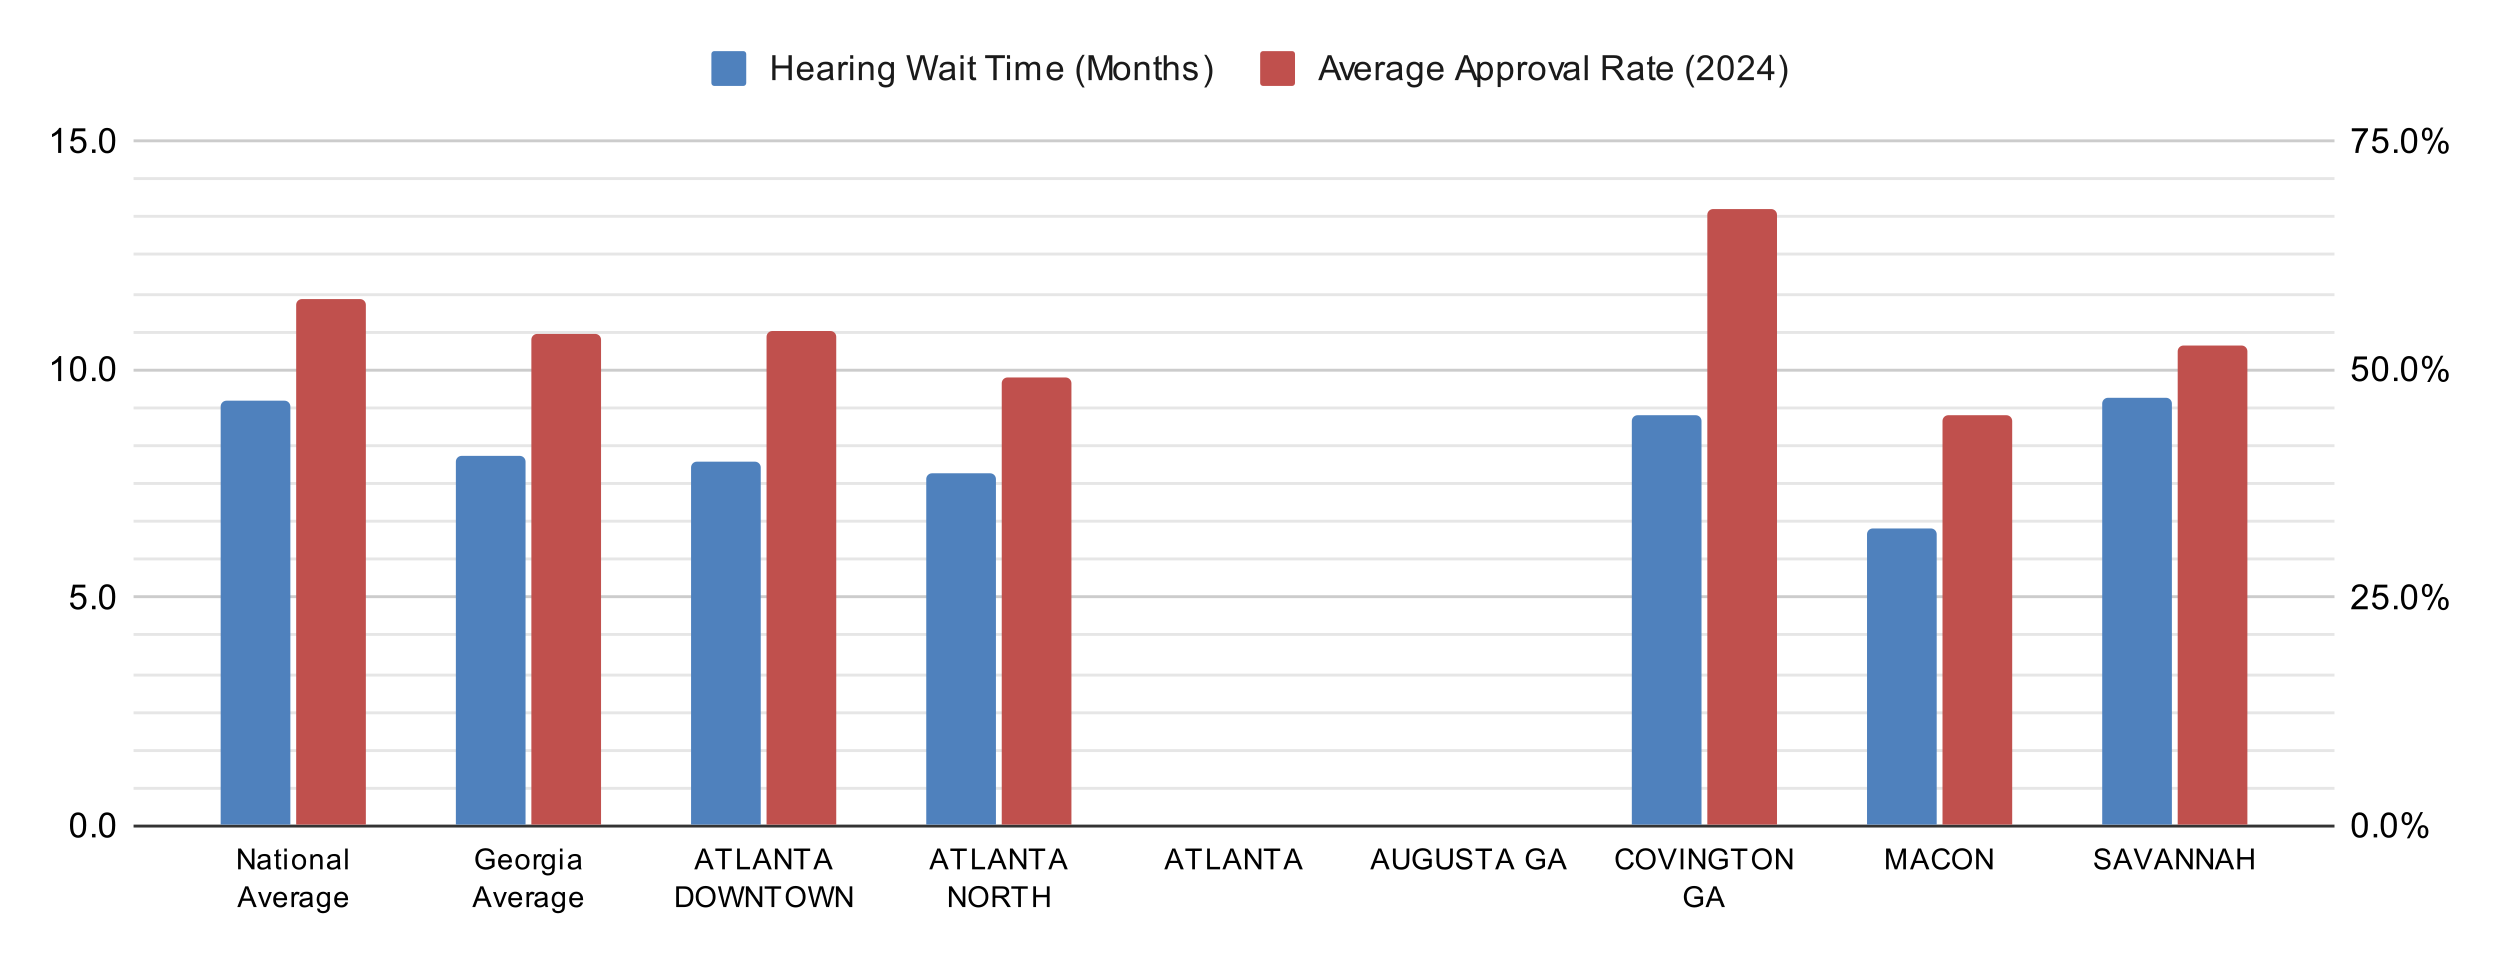 <?xml version="1.0" encoding="UTF-8"?> <svg xmlns:xlink="http://www.w3.org/1999/xlink" xmlns="http://www.w3.org/2000/svg" version="1.1" viewBox="0.0 0.0 861.0 332.0" fill="none" stroke="none" stroke-linecap="square" stroke-miterlimit="10" width="861" height="332"><path fill="#ffffff" d="M0 0L861.0 0L861.0 332.0L0 332.0L0 0Z" fill-rule="nonzero"></path><path stroke="#333333" stroke-width="1.0" stroke-linecap="butt" d="M46.5 284.5L803.5 284.5" fill-rule="nonzero"></path><path stroke="#cccccc" stroke-width="1.0" stroke-linecap="butt" d="M46.5 205.5L803.5 205.5" fill-rule="nonzero"></path><path stroke="#cccccc" stroke-width="1.0" stroke-linecap="butt" d="M46.5 127.5L803.5 127.5" fill-rule="nonzero"></path><path stroke="#cccccc" stroke-width="1.0" stroke-linecap="butt" d="M46.5 48.5L803.5 48.5" fill-rule="nonzero"></path><path stroke="#e6e6e6" stroke-width="1.0" stroke-linecap="butt" d="M46.5 271.5L803.5 271.5" fill-rule="nonzero"></path><path stroke="#e6e6e6" stroke-width="1.0" stroke-linecap="butt" d="M46.5 258.5L803.5 258.5" fill-rule="nonzero"></path><path stroke="#e6e6e6" stroke-width="1.0" stroke-linecap="butt" d="M46.5 245.5L803.5 245.5" fill-rule="nonzero"></path><path stroke="#e6e6e6" stroke-width="1.0" stroke-linecap="butt" d="M46.5 232.5L803.5 232.5" fill-rule="nonzero"></path><path stroke="#e6e6e6" stroke-width="1.0" stroke-linecap="butt" d="M46.5 218.5L803.5 218.5" fill-rule="nonzero"></path><path stroke="#e6e6e6" stroke-width="1.0" stroke-linecap="butt" d="M46.5 192.5L803.5 192.5" fill-rule="nonzero"></path><path stroke="#e6e6e6" stroke-width="1.0" stroke-linecap="butt" d="M46.5 179.5L803.5 179.5" fill-rule="nonzero"></path><path stroke="#e6e6e6" stroke-width="1.0" stroke-linecap="butt" d="M46.5 166.5L803.5 166.5" fill-rule="nonzero"></path><path stroke="#e6e6e6" stroke-width="1.0" stroke-linecap="butt" d="M46.5 153.5L803.5 153.5" fill-rule="nonzero"></path><path stroke="#e6e6e6" stroke-width="1.0" stroke-linecap="butt" d="M46.5 140.5L803.5 140.5" fill-rule="nonzero"></path><path stroke="#e6e6e6" stroke-width="1.0" stroke-linecap="butt" d="M46.5 114.5L803.5 114.5" fill-rule="nonzero"></path><path stroke="#e6e6e6" stroke-width="1.0" stroke-linecap="butt" d="M46.5 101.5L803.5 101.5" fill-rule="nonzero"></path><path stroke="#e6e6e6" stroke-width="1.0" stroke-linecap="butt" d="M46.5 87.5L803.5 87.5" fill-rule="nonzero"></path><path stroke="#e6e6e6" stroke-width="1.0" stroke-linecap="butt" d="M46.5 74.5L803.5 74.5" fill-rule="nonzero"></path><path stroke="#e6e6e6" stroke-width="1.0" stroke-linecap="butt" d="M46.5 61.5L803.5 61.5" fill-rule="nonzero"></path><clipPath id="id_0"><path d="M46.6 48.667L803.4 48.667L803.4 284.4L46.6 284.4L46.6 48.667Z" clip-rule="nonzero"></path></clipPath><path stroke="#000000" stroke-width="2.0" stroke-linecap="butt" stroke-opacity="0.0" clip-path="url(#id_0)" d="M100.0 284.0L76.0 284.0L76.0 140.0C76.0 138.895 76.895 138.0 78.0 138.0L98.0 138.0C99.105 138.0 100.0 138.895 100.0 140.0Z" fill-rule="nonzero"></path><path fill="#4f81bd" clip-path="url(#id_0)" d="M100.0 284.0L76.0 284.0L76.0 140.0C76.0 138.895 76.895 138.0 78.0 138.0L98.0 138.0C99.105 138.0 100.0 138.895 100.0 140.0Z" fill-rule="nonzero"></path><path stroke="#000000" stroke-width="2.0" stroke-linecap="butt" stroke-opacity="0.0" clip-path="url(#id_0)" d="M181.0 284.0L157.0 284.0L157.0 159.0C157.0 157.895 157.895 157.0 159.0 157.0L179.0 157.0C180.105 157.0 181.0 157.895 181.0 159.0Z" fill-rule="nonzero"></path><path fill="#4f81bd" clip-path="url(#id_0)" d="M181.0 284.0L157.0 284.0L157.0 159.0C157.0 157.895 157.895 157.0 159.0 157.0L179.0 157.0C180.105 157.0 181.0 157.895 181.0 159.0Z" fill-rule="nonzero"></path><path stroke="#000000" stroke-width="2.0" stroke-linecap="butt" stroke-opacity="0.0" clip-path="url(#id_0)" d="M262.0 284.0L238.0 284.0L238.0 161.0C238.0 159.895 238.895 159.0 240.0 159.0L260.0 159.0C261.105 159.0 262.0 159.895 262.0 161.0Z" fill-rule="nonzero"></path><path fill="#4f81bd" clip-path="url(#id_0)" d="M262.0 284.0L238.0 284.0L238.0 161.0C238.0 159.895 238.895 159.0 240.0 159.0L260.0 159.0C261.105 159.0 262.0 159.895 262.0 161.0Z" fill-rule="nonzero"></path><path stroke="#000000" stroke-width="2.0" stroke-linecap="butt" stroke-opacity="0.0" clip-path="url(#id_0)" d="M343.0 284.0L319.0 284.0L319.0 165.0C319.0 163.895 319.895 163.0 321.0 163.0L341.0 163.0C342.105 163.0 343.0 163.895 343.0 165.0Z" fill-rule="nonzero"></path><path fill="#4f81bd" clip-path="url(#id_0)" d="M343.0 284.0L319.0 284.0L319.0 165.0C319.0 163.895 319.895 163.0 321.0 163.0L341.0 163.0C342.105 163.0 343.0 163.895 343.0 165.0Z" fill-rule="nonzero"></path><path stroke="#000000" stroke-width="2.0" stroke-linecap="butt" stroke-opacity="0.0" clip-path="url(#id_0)" d="M586.0 284.0L562.0 284.0L562.0 145.0C562.0 143.895 562.895 143.0 564.0 143.0L584.0 143.0C585.105 143.0 586.0 143.895 586.0 145.0Z" fill-rule="nonzero"></path><path fill="#4f81bd" clip-path="url(#id_0)" d="M586.0 284.0L562.0 284.0L562.0 145.0C562.0 143.895 562.895 143.0 564.0 143.0L584.0 143.0C585.105 143.0 586.0 143.895 586.0 145.0Z" fill-rule="nonzero"></path><path stroke="#000000" stroke-width="2.0" stroke-linecap="butt" stroke-opacity="0.0" clip-path="url(#id_0)" d="M667.0 284.0L643.0 284.0L643.0 184.0C643.0 182.895 643.895 182.0 645.0 182.0L665.0 182.0C666.105 182.0 667.0 182.895 667.0 184.0Z" fill-rule="nonzero"></path><path fill="#4f81bd" clip-path="url(#id_0)" d="M667.0 284.0L643.0 284.0L643.0 184.0C643.0 182.895 643.895 182.0 645.0 182.0L665.0 182.0C666.105 182.0 667.0 182.895 667.0 184.0Z" fill-rule="nonzero"></path><path stroke="#000000" stroke-width="2.0" stroke-linecap="butt" stroke-opacity="0.0" clip-path="url(#id_0)" d="M748.0 284.0L724.0 284.0L724.0 139.0C724.0 137.895 724.895 137.0 726.0 137.0L746.0 137.0C747.105 137.0 748.0 137.895 748.0 139.0Z" fill-rule="nonzero"></path><path fill="#4f81bd" clip-path="url(#id_0)" d="M748.0 284.0L724.0 284.0L724.0 139.0C724.0 137.895 724.895 137.0 726.0 137.0L746.0 137.0C747.105 137.0 748.0 137.895 748.0 139.0Z" fill-rule="nonzero"></path><path stroke="#000000" stroke-width="2.0" stroke-linecap="butt" stroke-opacity="0.0" clip-path="url(#id_0)" d="M126.0 284.0L102.0 284.0L102.0 105.0C102.0 103.895 102.895 103.0 104.0 103.0L124.0 103.0C125.105 103.0 126.0 103.895 126.0 105.0Z" fill-rule="nonzero"></path><path fill="#c0504d" clip-path="url(#id_0)" d="M126.0 284.0L102.0 284.0L102.0 105.0C102.0 103.895 102.895 103.0 104.0 103.0L124.0 103.0C125.105 103.0 126.0 103.895 126.0 105.0Z" fill-rule="nonzero"></path><path stroke="#000000" stroke-width="2.0" stroke-linecap="butt" stroke-opacity="0.0" clip-path="url(#id_0)" d="M207.0 284.0L183.0 284.0L183.0 117.0C183.0 115.895 183.895 115.0 185.0 115.0L205.0 115.0C206.105 115.0 207.0 115.895 207.0 117.0Z" fill-rule="nonzero"></path><path fill="#c0504d" clip-path="url(#id_0)" d="M207.0 284.0L183.0 284.0L183.0 117.0C183.0 115.895 183.895 115.0 185.0 115.0L205.0 115.0C206.105 115.0 207.0 115.895 207.0 117.0Z" fill-rule="nonzero"></path><path stroke="#000000" stroke-width="2.0" stroke-linecap="butt" stroke-opacity="0.0" clip-path="url(#id_0)" d="M288.0 284.0L264.0 284.0L264.0 116.0C264.0 114.895 264.895 114.0 266.0 114.0L286.0 114.0C287.105 114.0 288.0 114.895 288.0 116.0Z" fill-rule="nonzero"></path><path fill="#c0504d" clip-path="url(#id_0)" d="M288.0 284.0L264.0 284.0L264.0 116.0C264.0 114.895 264.895 114.0 266.0 114.0L286.0 114.0C287.105 114.0 288.0 114.895 288.0 116.0Z" fill-rule="nonzero"></path><path stroke="#000000" stroke-width="2.0" stroke-linecap="butt" stroke-opacity="0.0" clip-path="url(#id_0)" d="M369.0 284.0L345.0 284.0L345.0 132.0C345.0 130.895 345.895 130.0 347.0 130.0L367.0 130.0C368.105 130.0 369.0 130.895 369.0 132.0Z" fill-rule="nonzero"></path><path fill="#c0504d" clip-path="url(#id_0)" d="M369.0 284.0L345.0 284.0L345.0 132.0C345.0 130.895 345.895 130.0 347.0 130.0L367.0 130.0C368.105 130.0 369.0 130.895 369.0 132.0Z" fill-rule="nonzero"></path><path stroke="#000000" stroke-width="2.0" stroke-linecap="butt" stroke-opacity="0.0" clip-path="url(#id_0)" d="M612.0 284.0L588.0 284.0L588.0 74.0C588.0 72.895 588.895 72.0 590.0 72.0L610.0 72.0C611.105 72.0 612.0 72.895 612.0 74.0Z" fill-rule="nonzero"></path><path fill="#c0504d" clip-path="url(#id_0)" d="M612.0 284.0L588.0 284.0L588.0 74.0C588.0 72.895 588.895 72.0 590.0 72.0L610.0 72.0C611.105 72.0 612.0 72.895 612.0 74.0Z" fill-rule="nonzero"></path><path stroke="#000000" stroke-width="2.0" stroke-linecap="butt" stroke-opacity="0.0" clip-path="url(#id_0)" d="M693.0 284.0L669.0 284.0L669.0 145.0C669.0 143.895 669.895 143.0 671.0 143.0L691.0 143.0C692.105 143.0 693.0 143.895 693.0 145.0Z" fill-rule="nonzero"></path><path fill="#c0504d" clip-path="url(#id_0)" d="M693.0 284.0L669.0 284.0L669.0 145.0C669.0 143.895 669.895 143.0 671.0 143.0L691.0 143.0C692.105 143.0 693.0 143.895 693.0 145.0Z" fill-rule="nonzero"></path><path stroke="#000000" stroke-width="2.0" stroke-linecap="butt" stroke-opacity="0.0" clip-path="url(#id_0)" d="M774.0 284.0L750.0 284.0L750.0 121.0C750.0 119.895 750.895 119.0 752.0 119.0L772.0 119.0C773.105 119.0 774.0 119.895 774.0 121.0Z" fill-rule="nonzero"></path><path fill="#c0504d" clip-path="url(#id_0)" d="M774.0 284.0L750.0 284.0L750.0 121.0C750.0 119.895 750.895 119.0 752.0 119.0L772.0 119.0C773.105 119.0 774.0 119.895 774.0 121.0Z" fill-rule="nonzero"></path><path fill="#000000" d="M24.1 284.166Q24.1 282.634 24.413 281.712Q24.725 280.775 25.334 280.275Q25.959 279.775 26.897 279.775Q27.584 279.775 28.1 280.056Q28.631 280.337 28.975 280.869Q29.319 281.384 29.506 282.134Q29.694 282.884 29.694 284.166Q29.694 285.681 29.381 286.603Q29.084 287.525 28.459 288.041Q27.85 288.541 26.897 288.541Q25.663 288.541 24.944 287.65Q24.1 286.587 24.1 284.166ZM25.178 284.166Q25.178 286.275 25.678 286.978Q26.178 287.681 26.897 287.681Q27.631 287.681 28.116 286.978Q28.616 286.275 28.616 284.166Q28.616 282.041 28.116 281.353Q27.631 280.65 26.881 280.65Q26.163 280.65 25.725 281.259Q25.178 282.041 25.178 284.166ZM31.694 288.4L31.694 287.197L32.897 287.197L32.897 288.4L31.694 288.4ZM34.1 284.166Q34.1 282.634 34.413 281.712Q34.725 280.775 35.334 280.275Q35.959 279.775 36.897 279.775Q37.584 279.775 38.1 280.056Q38.631 280.337 38.975 280.869Q39.319 281.384 39.506 282.134Q39.694 282.884 39.694 284.166Q39.694 285.681 39.381 286.603Q39.084 287.525 38.459 288.041Q37.85 288.541 36.897 288.541Q35.663 288.541 34.944 287.65Q34.1 286.587 34.1 284.166ZM35.178 284.166Q35.178 286.275 35.678 286.978Q36.178 287.681 36.897 287.681Q37.631 287.681 38.116 286.978Q38.616 286.275 38.616 284.166Q38.616 282.041 38.116 281.353Q37.631 280.65 36.881 280.65Q36.163 280.65 35.725 281.259Q35.178 282.041 35.178 284.166Z" fill-rule="nonzero"></path><path fill="#000000" d="M24.1 207.572L25.209 207.478Q25.334 208.291 25.772 208.697Q26.225 209.103 26.866 209.103Q27.616 209.103 28.147 208.525Q28.678 207.947 28.678 207.01Q28.678 206.103 28.163 205.588Q27.663 205.057 26.834 205.057Q26.334 205.057 25.913 205.291Q25.506 205.525 25.272 205.885L24.288 205.76L25.116 201.353L29.397 201.353L29.397 202.353L25.959 202.353L25.506 204.666Q26.272 204.119 27.116 204.119Q28.241 204.119 29.006 204.9Q29.788 205.682 29.788 206.916Q29.788 208.072 29.116 208.932Q28.288 209.963 26.866 209.963Q25.694 209.963 24.944 209.307Q24.209 208.65 24.1 207.572ZM31.694 209.822L31.694 208.619L32.897 208.619L32.897 209.822L31.694 209.822ZM34.1 205.588Q34.1 204.057 34.413 203.135Q34.725 202.197 35.334 201.697Q35.959 201.197 36.897 201.197Q37.584 201.197 38.1 201.478Q38.631 201.76 38.975 202.291Q39.319 202.807 39.506 203.557Q39.694 204.307 39.694 205.588Q39.694 207.103 39.381 208.025Q39.084 208.947 38.459 209.463Q37.85 209.963 36.897 209.963Q35.663 209.963 34.944 209.072Q34.1 208.01 34.1 205.588ZM35.178 205.588Q35.178 207.697 35.678 208.4Q36.178 209.103 36.897 209.103Q37.631 209.103 38.116 208.4Q38.616 207.697 38.616 205.588Q38.616 203.463 38.116 202.775Q37.631 202.072 36.881 202.072Q36.163 202.072 35.725 202.682Q35.178 203.463 35.178 205.588Z" fill-rule="nonzero"></path><path fill="#000000" d="M21.069 131.244L20.022 131.244L20.022 124.526Q19.631 124.885 19.006 125.26Q18.397 125.619 17.913 125.791L17.913 124.776Q18.788 124.354 19.444 123.776Q20.116 123.182 20.397 122.619L21.069 122.619L21.069 131.244ZM24.1 127.01Q24.1 125.479 24.413 124.557Q24.725 123.619 25.334 123.119Q25.959 122.619 26.897 122.619Q27.584 122.619 28.1 122.901Q28.631 123.182 28.975 123.713Q29.319 124.229 29.506 124.979Q29.694 125.729 29.694 127.01Q29.694 128.526 29.381 129.448Q29.084 130.369 28.459 130.885Q27.85 131.385 26.897 131.385Q25.663 131.385 24.944 130.494Q24.1 129.432 24.1 127.01ZM25.178 127.01Q25.178 129.119 25.678 129.823Q26.178 130.526 26.897 130.526Q27.631 130.526 28.116 129.823Q28.616 129.119 28.616 127.01Q28.616 124.885 28.116 124.198Q27.631 123.494 26.881 123.494Q26.163 123.494 25.725 124.104Q25.178 124.885 25.178 127.01ZM31.694 131.244L31.694 130.041L32.897 130.041L32.897 131.244L31.694 131.244ZM34.1 127.01Q34.1 125.479 34.413 124.557Q34.725 123.619 35.334 123.119Q35.959 122.619 36.897 122.619Q37.584 122.619 38.1 122.901Q38.631 123.182 38.975 123.713Q39.319 124.229 39.506 124.979Q39.694 125.729 39.694 127.01Q39.694 128.526 39.381 129.448Q39.084 130.369 38.459 130.885Q37.85 131.385 36.897 131.385Q35.663 131.385 34.944 130.494Q34.1 129.432 34.1 127.01ZM35.178 127.01Q35.178 129.119 35.678 129.823Q36.178 130.526 36.897 130.526Q37.631 130.526 38.116 129.823Q38.616 129.119 38.616 127.01Q38.616 124.885 38.116 124.198Q37.631 123.494 36.881 123.494Q36.163 123.494 35.725 124.104Q35.178 124.885 35.178 127.01Z" fill-rule="nonzero"></path><path fill="#000000" d="M21.069 52.667L20.022 52.667L20.022 45.948Q19.631 46.307 19.006 46.682Q18.397 47.042 17.913 47.214L17.913 46.198Q18.788 45.776 19.444 45.198Q20.116 44.604 20.397 44.042L21.069 44.042L21.069 52.667ZM24.1 50.417L25.209 50.323Q25.334 51.135 25.772 51.542Q26.225 51.948 26.866 51.948Q27.616 51.948 28.147 51.37Q28.678 50.792 28.678 49.854Q28.678 48.948 28.163 48.432Q27.663 47.901 26.834 47.901Q26.334 47.901 25.913 48.135Q25.506 48.37 25.272 48.729L24.288 48.604L25.116 44.198L29.397 44.198L29.397 45.198L25.959 45.198L25.506 47.51Q26.272 46.964 27.116 46.964Q28.241 46.964 29.006 47.745Q29.788 48.526 29.788 49.76Q29.788 50.917 29.116 51.776Q28.288 52.807 26.866 52.807Q25.694 52.807 24.944 52.151Q24.209 51.495 24.1 50.417ZM31.694 52.667L31.694 51.464L32.897 51.464L32.897 52.667L31.694 52.667ZM34.1 48.432Q34.1 46.901 34.413 45.979Q34.725 45.042 35.334 44.542Q35.959 44.042 36.897 44.042Q37.584 44.042 38.1 44.323Q38.631 44.604 38.975 45.135Q39.319 45.651 39.506 46.401Q39.694 47.151 39.694 48.432Q39.694 49.948 39.381 50.87Q39.084 51.792 38.459 52.307Q37.85 52.807 36.897 52.807Q35.663 52.807 34.944 51.917Q34.1 50.854 34.1 48.432ZM35.178 48.432Q35.178 50.542 35.678 51.245Q36.178 51.948 36.897 51.948Q37.631 51.948 38.116 51.245Q38.616 50.542 38.616 48.432Q38.616 46.307 38.116 45.62Q37.631 44.917 36.881 44.917Q36.163 44.917 35.725 45.526Q35.178 46.307 35.178 48.432Z" fill-rule="nonzero"></path><path fill="#000000" d="M809.9 284.166Q809.9 282.634 810.212 281.712Q810.525 280.775 811.134 280.275Q811.759 279.775 812.697 279.775Q813.384 279.775 813.9 280.056Q814.431 280.337 814.775 280.869Q815.119 281.384 815.306 282.134Q815.494 282.884 815.494 284.166Q815.494 285.681 815.181 286.603Q814.884 287.525 814.259 288.041Q813.65 288.541 812.697 288.541Q811.462 288.541 810.744 287.65Q809.9 286.587 809.9 284.166ZM810.978 284.166Q810.978 286.275 811.478 286.978Q811.978 287.681 812.697 287.681Q813.431 287.681 813.916 286.978Q814.416 286.275 814.416 284.166Q814.416 282.041 813.916 281.353Q813.431 280.65 812.681 280.65Q811.962 280.65 811.525 281.259Q810.978 282.041 810.978 284.166ZM817.494 288.4L817.494 287.197L818.697 287.197L818.697 288.4L817.494 288.4ZM819.9 284.166Q819.9 282.634 820.212 281.712Q820.525 280.775 821.134 280.275Q821.759 279.775 822.697 279.775Q823.384 279.775 823.9 280.056Q824.431 280.337 824.775 280.869Q825.119 281.384 825.306 282.134Q825.494 282.884 825.494 284.166Q825.494 285.681 825.181 286.603Q824.884 287.525 824.259 288.041Q823.65 288.541 822.697 288.541Q821.462 288.541 820.744 287.65Q819.9 286.587 819.9 284.166ZM820.978 284.166Q820.978 286.275 821.478 286.978Q821.978 287.681 822.697 287.681Q823.431 287.681 823.916 286.978Q824.416 286.275 824.416 284.166Q824.416 282.041 823.916 281.353Q823.431 280.65 822.681 280.65Q821.962 280.65 821.525 281.259Q820.978 282.041 820.978 284.166ZM827.103 281.869Q827.103 280.947 827.556 280.306Q828.025 279.666 828.9 279.666Q829.712 279.666 830.244 280.244Q830.775 280.822 830.775 281.931Q830.775 283.025 830.228 283.619Q829.697 284.197 828.916 284.197Q828.134 284.197 827.619 283.619Q827.103 283.041 827.103 281.869ZM828.931 280.384Q828.541 280.384 828.275 280.728Q828.025 281.072 828.025 281.978Q828.025 282.806 828.275 283.15Q828.541 283.478 828.931 283.478Q829.337 283.478 829.587 283.134Q829.853 282.791 829.853 281.9Q829.853 281.056 829.587 280.728Q829.322 280.384 828.931 280.384ZM828.931 288.712L833.634 279.666L834.494 279.666L829.806 288.712L828.931 288.712ZM832.65 286.384Q832.65 285.462 833.103 284.822Q833.572 284.181 834.462 284.181Q835.275 284.181 835.806 284.759Q836.337 285.322 836.337 286.447Q836.337 287.541 835.791 288.134Q835.259 288.712 834.462 288.712Q833.697 288.712 833.166 288.134Q832.65 287.556 832.65 286.384ZM834.494 284.9Q834.087 284.9 833.822 285.244Q833.572 285.587 833.572 286.494Q833.572 287.306 833.837 287.65Q834.103 287.994 834.494 287.994Q834.884 287.994 835.15 287.65Q835.416 287.306 835.416 286.4Q835.416 285.572 835.15 285.244Q834.884 284.9 834.494 284.9Z" fill-rule="nonzero"></path><path fill="#000000" d="M815.447 208.807L815.447 209.822L809.759 209.822Q809.759 209.447 809.884 209.088Q810.103 208.51 810.572 207.947Q811.056 207.385 811.962 206.65Q813.369 205.494 813.853 204.822Q814.353 204.15 814.353 203.557Q814.353 202.932 813.9 202.51Q813.447 202.072 812.728 202.072Q811.962 202.072 811.509 202.525Q811.056 202.978 811.041 203.791L809.962 203.682Q810.072 202.463 810.791 201.838Q811.525 201.197 812.759 201.197Q813.994 201.197 814.712 201.885Q815.431 202.572 815.431 203.588Q815.431 204.103 815.212 204.603Q815.009 205.088 814.509 205.65Q814.025 206.197 812.9 207.15Q811.947 207.947 811.666 208.244Q811.4 208.525 811.228 208.807L815.447 208.807ZM816.9 207.572L818.009 207.478Q818.134 208.291 818.572 208.697Q819.025 209.103 819.666 209.103Q820.416 209.103 820.947 208.525Q821.478 207.947 821.478 207.01Q821.478 206.103 820.962 205.588Q820.462 205.057 819.634 205.057Q819.134 205.057 818.712 205.291Q818.306 205.525 818.072 205.885L817.087 205.76L817.916 201.353L822.197 201.353L822.197 202.353L818.759 202.353L818.306 204.666Q819.072 204.119 819.916 204.119Q821.041 204.119 821.806 204.9Q822.587 205.682 822.587 206.916Q822.587 208.072 821.916 208.932Q821.087 209.963 819.666 209.963Q818.494 209.963 817.744 209.307Q817.009 208.65 816.9 207.572ZM824.494 209.822L824.494 208.619L825.697 208.619L825.697 209.822L824.494 209.822ZM826.9 205.588Q826.9 204.057 827.212 203.135Q827.525 202.197 828.134 201.697Q828.759 201.197 829.697 201.197Q830.384 201.197 830.9 201.478Q831.431 201.76 831.775 202.291Q832.119 202.807 832.306 203.557Q832.494 204.307 832.494 205.588Q832.494 207.103 832.181 208.025Q831.884 208.947 831.259 209.463Q830.65 209.963 829.697 209.963Q828.462 209.963 827.744 209.072Q826.9 208.01 826.9 205.588ZM827.978 205.588Q827.978 207.697 828.478 208.4Q828.978 209.103 829.697 209.103Q830.431 209.103 830.916 208.4Q831.416 207.697 831.416 205.588Q831.416 203.463 830.916 202.775Q830.431 202.072 829.681 202.072Q828.962 202.072 828.525 202.682Q827.978 203.463 827.978 205.588ZM834.103 203.291Q834.103 202.369 834.556 201.728Q835.025 201.088 835.9 201.088Q836.712 201.088 837.244 201.666Q837.775 202.244 837.775 203.353Q837.775 204.447 837.228 205.041Q836.697 205.619 835.916 205.619Q835.134 205.619 834.619 205.041Q834.103 204.463 834.103 203.291ZM835.931 201.807Q835.541 201.807 835.275 202.15Q835.025 202.494 835.025 203.4Q835.025 204.228 835.275 204.572Q835.541 204.9 835.931 204.9Q836.337 204.9 836.587 204.557Q836.853 204.213 836.853 203.322Q836.853 202.478 836.587 202.15Q836.322 201.807 835.931 201.807ZM835.931 210.135L840.634 201.088L841.494 201.088L836.806 210.135L835.931 210.135ZM839.65 207.807Q839.65 206.885 840.103 206.244Q840.572 205.603 841.462 205.603Q842.275 205.603 842.806 206.182Q843.337 206.744 843.337 207.869Q843.337 208.963 842.791 209.557Q842.259 210.135 841.462 210.135Q840.697 210.135 840.166 209.557Q839.65 208.978 839.65 207.807ZM841.494 206.322Q841.087 206.322 840.822 206.666Q840.572 207.01 840.572 207.916Q840.572 208.728 840.837 209.072Q841.103 209.416 841.494 209.416Q841.884 209.416 842.15 209.072Q842.416 208.728 842.416 207.822Q842.416 206.994 842.15 206.666Q841.884 206.322 841.494 206.322Z" fill-rule="nonzero"></path><path fill="#000000" d="M809.9 128.994L811.009 128.901Q811.134 129.713 811.572 130.119Q812.025 130.526 812.666 130.526Q813.416 130.526 813.947 129.948Q814.478 129.369 814.478 128.432Q814.478 127.526 813.962 127.01Q813.462 126.479 812.634 126.479Q812.134 126.479 811.712 126.713Q811.306 126.948 811.072 127.307L810.087 127.182L810.916 122.776L815.197 122.776L815.197 123.776L811.759 123.776L811.306 126.088Q812.072 125.541 812.916 125.541Q814.041 125.541 814.806 126.323Q815.587 127.104 815.587 128.338Q815.587 129.494 814.916 130.354Q814.087 131.385 812.666 131.385Q811.494 131.385 810.744 130.729Q810.009 130.073 809.9 128.994ZM816.9 127.01Q816.9 125.479 817.212 124.557Q817.525 123.619 818.134 123.119Q818.759 122.619 819.697 122.619Q820.384 122.619 820.9 122.901Q821.431 123.182 821.775 123.713Q822.119 124.229 822.306 124.979Q822.494 125.729 822.494 127.01Q822.494 128.526 822.181 129.448Q821.884 130.369 821.259 130.885Q820.65 131.385 819.697 131.385Q818.462 131.385 817.744 130.494Q816.9 129.432 816.9 127.01ZM817.978 127.01Q817.978 129.119 818.478 129.823Q818.978 130.526 819.697 130.526Q820.431 130.526 820.916 129.823Q821.416 129.119 821.416 127.01Q821.416 124.885 820.916 124.198Q820.431 123.494 819.681 123.494Q818.962 123.494 818.525 124.104Q817.978 124.885 817.978 127.01ZM824.494 131.244L824.494 130.041L825.697 130.041L825.697 131.244L824.494 131.244ZM826.9 127.01Q826.9 125.479 827.212 124.557Q827.525 123.619 828.134 123.119Q828.759 122.619 829.697 122.619Q830.384 122.619 830.9 122.901Q831.431 123.182 831.775 123.713Q832.119 124.229 832.306 124.979Q832.494 125.729 832.494 127.01Q832.494 128.526 832.181 129.448Q831.884 130.369 831.259 130.885Q830.65 131.385 829.697 131.385Q828.462 131.385 827.744 130.494Q826.9 129.432 826.9 127.01ZM827.978 127.01Q827.978 129.119 828.478 129.823Q828.978 130.526 829.697 130.526Q830.431 130.526 830.916 129.823Q831.416 129.119 831.416 127.01Q831.416 124.885 830.916 124.198Q830.431 123.494 829.681 123.494Q828.962 123.494 828.525 124.104Q827.978 124.885 827.978 127.01ZM834.103 124.713Q834.103 123.791 834.556 123.151Q835.025 122.51 835.9 122.51Q836.712 122.51 837.244 123.088Q837.775 123.666 837.775 124.776Q837.775 125.869 837.228 126.463Q836.697 127.041 835.916 127.041Q835.134 127.041 834.619 126.463Q834.103 125.885 834.103 124.713ZM835.931 123.229Q835.541 123.229 835.275 123.573Q835.025 123.916 835.025 124.823Q835.025 125.651 835.275 125.994Q835.541 126.323 835.931 126.323Q836.337 126.323 836.587 125.979Q836.853 125.635 836.853 124.744Q836.853 123.901 836.587 123.573Q836.322 123.229 835.931 123.229ZM835.931 131.557L840.634 122.51L841.494 122.51L836.806 131.557L835.931 131.557ZM839.65 129.229Q839.65 128.307 840.103 127.666Q840.572 127.026 841.462 127.026Q842.275 127.026 842.806 127.604Q843.337 128.166 843.337 129.291Q843.337 130.385 842.791 130.979Q842.259 131.557 841.462 131.557Q840.697 131.557 840.166 130.979Q839.65 130.401 839.65 129.229ZM841.494 127.744Q841.087 127.744 840.822 128.088Q840.572 128.432 840.572 129.338Q840.572 130.151 840.837 130.494Q841.103 130.838 841.494 130.838Q841.884 130.838 842.15 130.494Q842.416 130.151 842.416 129.244Q842.416 128.416 842.15 128.088Q841.884 127.744 841.494 127.744Z" fill-rule="nonzero"></path><path fill="#000000" d="M809.962 45.198L809.962 44.182L815.525 44.182L815.525 45.01Q814.712 45.885 813.9 47.339Q813.103 48.776 812.666 50.307Q812.337 51.385 812.259 52.667L811.166 52.667Q811.181 51.651 811.556 50.214Q811.947 48.776 812.65 47.448Q813.369 46.12 814.181 45.198L809.962 45.198ZM816.9 50.417L818.009 50.323Q818.134 51.135 818.572 51.542Q819.025 51.948 819.666 51.948Q820.416 51.948 820.947 51.37Q821.478 50.792 821.478 49.854Q821.478 48.948 820.962 48.432Q820.462 47.901 819.634 47.901Q819.134 47.901 818.712 48.135Q818.306 48.37 818.072 48.729L817.087 48.604L817.916 44.198L822.197 44.198L822.197 45.198L818.759 45.198L818.306 47.51Q819.072 46.964 819.916 46.964Q821.041 46.964 821.806 47.745Q822.587 48.526 822.587 49.76Q822.587 50.917 821.916 51.776Q821.087 52.807 819.666 52.807Q818.494 52.807 817.744 52.151Q817.009 51.495 816.9 50.417ZM824.494 52.667L824.494 51.464L825.697 51.464L825.697 52.667L824.494 52.667ZM826.9 48.432Q826.9 46.901 827.212 45.979Q827.525 45.042 828.134 44.542Q828.759 44.042 829.697 44.042Q830.384 44.042 830.9 44.323Q831.431 44.604 831.775 45.135Q832.119 45.651 832.306 46.401Q832.494 47.151 832.494 48.432Q832.494 49.948 832.181 50.87Q831.884 51.792 831.259 52.307Q830.65 52.807 829.697 52.807Q828.462 52.807 827.744 51.917Q826.9 50.854 826.9 48.432ZM827.978 48.432Q827.978 50.542 828.478 51.245Q828.978 51.948 829.697 51.948Q830.431 51.948 830.916 51.245Q831.416 50.542 831.416 48.432Q831.416 46.307 830.916 45.62Q830.431 44.917 829.681 44.917Q828.962 44.917 828.525 45.526Q827.978 46.307 827.978 48.432ZM834.103 46.135Q834.103 45.214 834.556 44.573Q835.025 43.932 835.9 43.932Q836.712 43.932 837.244 44.51Q837.775 45.089 837.775 46.198Q837.775 47.292 837.228 47.885Q836.697 48.464 835.916 48.464Q835.134 48.464 834.619 47.885Q834.103 47.307 834.103 46.135ZM835.931 44.651Q835.541 44.651 835.275 44.995Q835.025 45.339 835.025 46.245Q835.025 47.073 835.275 47.417Q835.541 47.745 835.931 47.745Q836.337 47.745 836.587 47.401Q836.853 47.057 836.853 46.167Q836.853 45.323 836.587 44.995Q836.322 44.651 835.931 44.651ZM835.931 52.979L840.634 43.932L841.494 43.932L836.806 52.979L835.931 52.979ZM839.65 50.651Q839.65 49.729 840.103 49.089Q840.572 48.448 841.462 48.448Q842.275 48.448 842.806 49.026Q843.337 49.589 843.337 50.714Q843.337 51.807 842.791 52.401Q842.259 52.979 841.462 52.979Q840.697 52.979 840.166 52.401Q839.65 51.823 839.65 50.651ZM841.494 49.167Q841.087 49.167 840.822 49.51Q840.572 49.854 840.572 50.76Q840.572 51.573 840.837 51.917Q841.103 52.26 841.494 52.26Q841.884 52.26 842.15 51.917Q842.416 51.573 842.416 50.667Q842.416 49.839 842.15 49.51Q841.884 49.167 841.494 49.167Z" fill-rule="nonzero"></path><path fill="#000000" d="M82.001 299.4L82.001 292.244L82.97 292.244L86.735 297.869L86.735 292.244L87.642 292.244L87.642 299.4L86.673 299.4L82.907 293.775L82.907 299.4L82.001 299.4ZM92.282 298.759Q91.798 299.181 91.345 299.353Q90.892 299.525 90.376 299.525Q89.517 299.525 89.048 299.103Q88.595 298.681 88.595 298.025Q88.595 297.65 88.767 297.337Q88.938 297.025 89.22 296.837Q89.501 296.634 89.86 296.541Q90.11 296.478 90.642 296.416Q91.704 296.291 92.204 296.103Q92.204 295.931 92.204 295.884Q92.204 295.337 91.954 295.119Q91.626 294.822 90.954 294.822Q90.345 294.822 90.048 295.041Q89.751 295.259 89.61 295.806L88.751 295.697Q88.86 295.134 89.126 294.806Q89.407 294.462 89.907 294.291Q90.423 294.103 91.095 294.103Q91.751 294.103 92.157 294.259Q92.579 294.416 92.767 294.65Q92.97 294.884 93.048 295.244Q93.095 295.462 93.095 296.056L93.095 297.228Q93.095 298.447 93.142 298.775Q93.204 299.103 93.376 299.4L92.454 299.4Q92.313 299.119 92.282 298.759ZM92.204 296.791Q91.72 296.994 90.767 297.134Q90.235 297.212 90.001 297.306Q89.782 297.4 89.657 297.587Q89.532 297.775 89.532 298.009Q89.532 298.353 89.798 298.587Q90.063 298.822 90.579 298.822Q91.095 298.822 91.485 298.603Q91.876 298.384 92.063 297.994Q92.204 297.697 92.204 297.119L92.204 296.791ZM96.813 298.619L96.938 299.384Q96.563 299.462 96.282 299.462Q95.798 299.462 95.532 299.322Q95.267 299.166 95.157 298.916Q95.063 298.666 95.063 297.884L95.063 294.9L94.407 294.9L94.407 294.212L95.063 294.212L95.063 292.931L95.923 292.4L95.923 294.212L96.813 294.212L96.813 294.9L95.923 294.9L95.923 297.931Q95.923 298.306 95.97 298.416Q96.017 298.525 96.126 298.587Q96.235 298.65 96.423 298.65Q96.579 298.65 96.813 298.619ZM97.907 293.259L97.907 292.244L98.782 292.244L98.782 293.259L97.907 293.259ZM97.907 299.4L97.907 294.212L98.782 294.212L98.782 299.4L97.907 299.4ZM100.563 296.806Q100.563 295.369 101.376 294.666Q102.032 294.103 103.001 294.103Q104.063 294.103 104.735 294.806Q105.423 295.494 105.423 296.728Q105.423 297.728 105.126 298.306Q104.829 298.884 104.251 299.212Q103.673 299.525 103.001 299.525Q101.907 299.525 101.235 298.822Q100.563 298.119 100.563 296.806ZM101.47 296.806Q101.47 297.806 101.907 298.306Q102.345 298.791 103.001 298.791Q103.657 298.791 104.079 298.291Q104.517 297.791 104.517 296.775Q104.517 295.822 104.079 295.322Q103.642 294.822 103.001 294.822Q102.345 294.822 101.907 295.322Q101.47 295.806 101.47 296.806ZM106.892 299.4L106.892 294.212L107.688 294.212L107.688 294.947Q108.251 294.103 109.329 294.103Q109.798 294.103 110.188 294.275Q110.595 294.431 110.782 294.712Q110.985 294.978 111.063 295.353Q111.11 295.603 111.11 296.212L111.11 299.4L110.235 299.4L110.235 296.244Q110.235 295.712 110.126 295.447Q110.032 295.181 109.767 295.025Q109.501 294.853 109.157 294.853Q108.595 294.853 108.173 295.212Q107.767 295.572 107.767 296.572L107.767 299.4L106.892 299.4ZM116.282 298.759Q115.798 299.181 115.345 299.353Q114.892 299.525 114.376 299.525Q113.517 299.525 113.048 299.103Q112.595 298.681 112.595 298.025Q112.595 297.65 112.767 297.337Q112.938 297.025 113.22 296.837Q113.501 296.634 113.86 296.541Q114.11 296.478 114.642 296.416Q115.704 296.291 116.204 296.103Q116.204 295.931 116.204 295.884Q116.204 295.337 115.954 295.119Q115.626 294.822 114.954 294.822Q114.345 294.822 114.048 295.041Q113.751 295.259 113.61 295.806L112.751 295.697Q112.86 295.134 113.126 294.806Q113.407 294.462 113.907 294.291Q114.423 294.103 115.095 294.103Q115.751 294.103 116.157 294.259Q116.579 294.416 116.767 294.65Q116.97 294.884 117.048 295.244Q117.095 295.462 117.095 296.056L117.095 297.228Q117.095 298.447 117.142 298.775Q117.204 299.103 117.376 299.4L116.454 299.4Q116.313 299.119 116.282 298.759ZM116.204 296.791Q115.72 296.994 114.767 297.134Q114.235 297.212 114.001 297.306Q113.782 297.4 113.657 297.587Q113.532 297.775 113.532 298.009Q113.532 298.353 113.798 298.587Q114.063 298.822 114.579 298.822Q115.095 298.822 115.485 298.603Q115.876 298.384 116.063 297.994Q116.204 297.697 116.204 297.119L116.204 296.791ZM118.876 299.4L118.876 292.244L119.751 292.244L119.751 299.4L118.876 299.4Z" fill-rule="nonzero"></path><path fill="#000000" d="M81.72 312.4L84.47 305.244L85.485 305.244L88.423 312.4L87.345 312.4L86.501 310.228L83.517 310.228L82.72 312.4L81.72 312.4ZM83.782 309.462L86.22 309.462L85.47 307.478Q85.126 306.572 84.954 305.994Q84.829 306.681 84.579 307.353L83.782 309.462ZM90.829 312.4L88.86 307.212L89.798 307.212L90.907 310.322Q91.079 310.822 91.235 311.369Q91.36 310.947 91.563 310.384L92.72 307.212L93.626 307.212L91.657 312.4L90.829 312.4ZM97.938 310.728L98.86 310.837Q98.642 311.634 98.048 312.087Q97.47 312.525 96.579 312.525Q95.438 312.525 94.767 311.822Q94.095 311.119 94.095 309.853Q94.095 308.541 94.767 307.822Q95.454 307.103 96.517 307.103Q97.563 307.103 98.22 307.806Q98.876 308.509 98.876 309.791Q98.876 309.869 98.876 310.025L95.017 310.025Q95.063 310.884 95.485 311.337Q95.923 311.791 96.579 311.791Q97.063 311.791 97.407 311.541Q97.751 311.291 97.938 310.728ZM95.063 309.306L97.954 309.306Q97.892 308.65 97.626 308.322Q97.204 307.822 96.532 307.822Q95.923 307.822 95.517 308.228Q95.11 308.634 95.063 309.306ZM100.392 312.4L100.392 307.212L101.173 307.212L101.173 307.994Q101.485 307.447 101.735 307.275Q101.985 307.103 102.298 307.103Q102.751 307.103 103.204 307.384L102.907 308.197Q102.579 308.009 102.251 308.009Q101.97 308.009 101.735 308.181Q101.501 308.353 101.407 308.666Q101.267 309.134 101.267 309.681L101.267 312.4L100.392 312.4ZM106.782 311.759Q106.298 312.181 105.845 312.353Q105.392 312.525 104.876 312.525Q104.017 312.525 103.548 312.103Q103.095 311.681 103.095 311.025Q103.095 310.65 103.267 310.337Q103.438 310.025 103.72 309.837Q104.001 309.634 104.36 309.541Q104.61 309.478 105.142 309.416Q106.204 309.291 106.704 309.103Q106.704 308.931 106.704 308.884Q106.704 308.337 106.454 308.119Q106.126 307.822 105.454 307.822Q104.845 307.822 104.548 308.041Q104.251 308.259 104.11 308.806L103.251 308.697Q103.36 308.134 103.626 307.806Q103.907 307.462 104.407 307.291Q104.923 307.103 105.595 307.103Q106.251 307.103 106.657 307.259Q107.079 307.416 107.267 307.65Q107.47 307.884 107.548 308.244Q107.595 308.462 107.595 309.056L107.595 310.228Q107.595 311.447 107.642 311.775Q107.704 312.103 107.876 312.4L106.954 312.4Q106.813 312.119 106.782 311.759ZM106.704 309.791Q106.22 309.994 105.267 310.134Q104.735 310.212 104.501 310.306Q104.282 310.4 104.157 310.587Q104.032 310.775 104.032 311.009Q104.032 311.353 104.298 311.587Q104.563 311.822 105.079 311.822Q105.595 311.822 105.985 311.603Q106.376 311.384 106.563 310.994Q106.704 310.697 106.704 310.119L106.704 309.791ZM109.235 312.837L110.095 312.962Q110.142 313.353 110.392 313.541Q110.72 313.775 111.282 313.775Q111.892 313.775 112.22 313.525Q112.548 313.291 112.673 312.853Q112.735 312.587 112.735 311.728Q112.157 312.4 111.298 312.4Q110.235 312.4 109.642 311.634Q109.063 310.853 109.063 309.775Q109.063 309.041 109.329 308.416Q109.595 307.775 110.095 307.447Q110.61 307.103 111.298 307.103Q112.22 307.103 112.813 307.837L112.813 307.212L113.626 307.212L113.626 311.697Q113.626 312.916 113.376 313.416Q113.142 313.916 112.595 314.212Q112.063 314.509 111.282 314.509Q110.36 314.509 109.782 314.087Q109.22 313.666 109.235 312.837ZM109.954 309.712Q109.954 310.728 110.36 311.197Q110.767 311.666 111.376 311.666Q111.985 311.666 112.392 311.212Q112.813 310.744 112.813 309.744Q112.813 308.791 112.392 308.306Q111.97 307.822 111.36 307.822Q110.782 307.822 110.36 308.306Q109.954 308.775 109.954 309.712ZM118.938 310.728L119.86 310.837Q119.642 311.634 119.048 312.087Q118.47 312.525 117.579 312.525Q116.438 312.525 115.767 311.822Q115.095 311.119 115.095 309.853Q115.095 308.541 115.767 307.822Q116.454 307.103 117.517 307.103Q118.563 307.103 119.22 307.806Q119.876 308.509 119.876 309.791Q119.876 309.869 119.876 310.025L116.017 310.025Q116.063 310.884 116.485 311.337Q116.923 311.791 117.579 311.791Q118.063 311.791 118.407 311.541Q118.751 311.291 118.938 310.728ZM116.063 309.306L118.954 309.306Q118.892 308.65 118.626 308.322Q118.204 307.822 117.532 307.822Q116.923 307.822 116.517 308.228Q116.11 308.634 116.063 309.306Z" fill-rule="nonzero"></path><path fill="#000000" d="M167.301 296.587L167.301 295.759L170.333 295.744L170.333 298.4Q169.63 298.962 168.88 299.244Q168.145 299.525 167.364 299.525Q166.317 299.525 165.442 299.072Q164.583 298.619 164.145 297.775Q163.708 296.916 163.708 295.853Q163.708 294.806 164.145 293.9Q164.583 292.994 165.395 292.556Q166.223 292.119 167.286 292.119Q168.067 292.119 168.692 292.369Q169.317 292.619 169.676 293.072Q170.036 293.525 170.223 294.244L169.364 294.478Q169.208 293.931 168.958 293.619Q168.723 293.306 168.27 293.119Q167.833 292.931 167.301 292.931Q166.645 292.931 166.176 293.134Q165.708 293.322 165.411 293.65Q165.114 293.962 164.958 294.353Q164.692 295.025 164.692 295.791Q164.692 296.759 165.02 297.4Q165.348 298.041 165.973 298.353Q166.598 298.666 167.317 298.666Q167.926 298.666 168.505 298.431Q169.098 298.197 169.395 297.931L169.395 296.587L167.301 296.587ZM175.38 297.728L176.301 297.837Q176.083 298.634 175.489 299.087Q174.911 299.525 174.02 299.525Q172.88 299.525 172.208 298.822Q171.536 298.119 171.536 296.853Q171.536 295.541 172.208 294.822Q172.895 294.103 173.958 294.103Q175.005 294.103 175.661 294.806Q176.317 295.509 176.317 296.791Q176.317 296.869 176.317 297.025L172.458 297.025Q172.505 297.884 172.926 298.337Q173.364 298.791 174.02 298.791Q174.505 298.791 174.848 298.541Q175.192 298.291 175.38 297.728ZM172.505 296.306L175.395 296.306Q175.333 295.65 175.067 295.322Q174.645 294.822 173.973 294.822Q173.364 294.822 172.958 295.228Q172.551 295.634 172.505 296.306ZM177.505 296.806Q177.505 295.369 178.317 294.666Q178.973 294.103 179.942 294.103Q181.005 294.103 181.676 294.806Q182.364 295.494 182.364 296.728Q182.364 297.728 182.067 298.306Q181.77 298.884 181.192 299.212Q180.614 299.525 179.942 299.525Q178.848 299.525 178.176 298.822Q177.505 298.119 177.505 296.806ZM178.411 296.806Q178.411 297.806 178.848 298.306Q179.286 298.791 179.942 298.791Q180.598 298.791 181.02 298.291Q181.458 297.791 181.458 296.775Q181.458 295.822 181.02 295.322Q180.583 294.822 179.942 294.822Q179.286 294.822 178.848 295.322Q178.411 295.806 178.411 296.806ZM183.833 299.4L183.833 294.212L184.614 294.212L184.614 294.994Q184.926 294.447 185.176 294.275Q185.426 294.103 185.739 294.103Q186.192 294.103 186.645 294.384L186.348 295.197Q186.02 295.009 185.692 295.009Q185.411 295.009 185.176 295.181Q184.942 295.353 184.848 295.666Q184.708 296.134 184.708 296.681L184.708 299.4L183.833 299.4ZM186.676 299.837L187.536 299.962Q187.583 300.353 187.833 300.541Q188.161 300.775 188.723 300.775Q189.333 300.775 189.661 300.525Q189.989 300.291 190.114 299.853Q190.176 299.587 190.176 298.728Q189.598 299.4 188.739 299.4Q187.676 299.4 187.083 298.634Q186.505 297.853 186.505 296.775Q186.505 296.041 186.77 295.416Q187.036 294.775 187.536 294.447Q188.051 294.103 188.739 294.103Q189.661 294.103 190.255 294.837L190.255 294.212L191.067 294.212L191.067 298.697Q191.067 299.916 190.817 300.416Q190.583 300.916 190.036 301.212Q189.505 301.509 188.723 301.509Q187.801 301.509 187.223 301.087Q186.661 300.666 186.676 299.837ZM187.395 296.712Q187.395 297.728 187.801 298.197Q188.208 298.666 188.817 298.666Q189.426 298.666 189.833 298.212Q190.255 297.744 190.255 296.744Q190.255 295.791 189.833 295.306Q189.411 294.822 188.801 294.822Q188.223 294.822 187.801 295.306Q187.395 295.775 187.395 296.712ZM192.848 293.259L192.848 292.244L193.723 292.244L193.723 293.259L192.848 293.259ZM192.848 299.4L192.848 294.212L193.723 294.212L193.723 299.4L192.848 299.4ZM199.223 298.759Q198.739 299.181 198.286 299.353Q197.833 299.525 197.317 299.525Q196.458 299.525 195.989 299.103Q195.536 298.681 195.536 298.025Q195.536 297.65 195.708 297.337Q195.88 297.025 196.161 296.837Q196.442 296.634 196.801 296.541Q197.051 296.478 197.583 296.416Q198.645 296.291 199.145 296.103Q199.145 295.931 199.145 295.884Q199.145 295.337 198.895 295.119Q198.567 294.822 197.895 294.822Q197.286 294.822 196.989 295.041Q196.692 295.259 196.551 295.806L195.692 295.697Q195.801 295.134 196.067 294.806Q196.348 294.462 196.848 294.291Q197.364 294.103 198.036 294.103Q198.692 294.103 199.098 294.259Q199.52 294.416 199.708 294.65Q199.911 294.884 199.989 295.244Q200.036 295.462 200.036 296.056L200.036 297.228Q200.036 298.447 200.083 298.775Q200.145 299.103 200.317 299.4L199.395 299.4Q199.255 299.119 199.223 298.759ZM199.145 296.791Q198.661 296.994 197.708 297.134Q197.176 297.212 196.942 297.306Q196.723 297.4 196.598 297.587Q196.473 297.775 196.473 298.009Q196.473 298.353 196.739 298.587Q197.005 298.822 197.52 298.822Q198.036 298.822 198.426 298.603Q198.817 298.384 199.005 297.994Q199.145 297.697 199.145 297.119L199.145 296.791Z" fill-rule="nonzero"></path><path fill="#000000" d="M162.661 312.4L165.411 305.244L166.426 305.244L169.364 312.4L168.286 312.4L167.442 310.228L164.458 310.228L163.661 312.4L162.661 312.4ZM164.723 309.462L167.161 309.462L166.411 307.478Q166.067 306.572 165.895 305.994Q165.77 306.681 165.52 307.353L164.723 309.462ZM171.77 312.4L169.801 307.212L170.739 307.212L171.848 310.322Q172.02 310.822 172.176 311.369Q172.301 310.947 172.505 310.384L173.661 307.212L174.567 307.212L172.598 312.4L171.77 312.4ZM178.88 310.728L179.801 310.837Q179.583 311.634 178.989 312.087Q178.411 312.525 177.52 312.525Q176.38 312.525 175.708 311.822Q175.036 311.119 175.036 309.853Q175.036 308.541 175.708 307.822Q176.395 307.103 177.458 307.103Q178.505 307.103 179.161 307.806Q179.817 308.509 179.817 309.791Q179.817 309.869 179.817 310.025L175.958 310.025Q176.005 310.884 176.426 311.337Q176.864 311.791 177.52 311.791Q178.005 311.791 178.348 311.541Q178.692 311.291 178.88 310.728ZM176.005 309.306L178.895 309.306Q178.833 308.65 178.567 308.322Q178.145 307.822 177.473 307.822Q176.864 307.822 176.458 308.228Q176.051 308.634 176.005 309.306ZM181.333 312.4L181.333 307.212L182.114 307.212L182.114 307.994Q182.426 307.447 182.676 307.275Q182.926 307.103 183.239 307.103Q183.692 307.103 184.145 307.384L183.848 308.197Q183.52 308.009 183.192 308.009Q182.911 308.009 182.676 308.181Q182.442 308.353 182.348 308.666Q182.208 309.134 182.208 309.681L182.208 312.4L181.333 312.4ZM187.723 311.759Q187.239 312.181 186.786 312.353Q186.333 312.525 185.817 312.525Q184.958 312.525 184.489 312.103Q184.036 311.681 184.036 311.025Q184.036 310.65 184.208 310.337Q184.38 310.025 184.661 309.837Q184.942 309.634 185.301 309.541Q185.551 309.478 186.083 309.416Q187.145 309.291 187.645 309.103Q187.645 308.931 187.645 308.884Q187.645 308.337 187.395 308.119Q187.067 307.822 186.395 307.822Q185.786 307.822 185.489 308.041Q185.192 308.259 185.051 308.806L184.192 308.697Q184.301 308.134 184.567 307.806Q184.848 307.462 185.348 307.291Q185.864 307.103 186.536 307.103Q187.192 307.103 187.598 307.259Q188.02 307.416 188.208 307.65Q188.411 307.884 188.489 308.244Q188.536 308.462 188.536 309.056L188.536 310.228Q188.536 311.447 188.583 311.775Q188.645 312.103 188.817 312.4L187.895 312.4Q187.755 312.119 187.723 311.759ZM187.645 309.791Q187.161 309.994 186.208 310.134Q185.676 310.212 185.442 310.306Q185.223 310.4 185.098 310.587Q184.973 310.775 184.973 311.009Q184.973 311.353 185.239 311.587Q185.505 311.822 186.02 311.822Q186.536 311.822 186.926 311.603Q187.317 311.384 187.505 310.994Q187.645 310.697 187.645 310.119L187.645 309.791ZM190.176 312.837L191.036 312.962Q191.083 313.353 191.333 313.541Q191.661 313.775 192.223 313.775Q192.833 313.775 193.161 313.525Q193.489 313.291 193.614 312.853Q193.676 312.587 193.676 311.728Q193.098 312.4 192.239 312.4Q191.176 312.4 190.583 311.634Q190.005 310.853 190.005 309.775Q190.005 309.041 190.27 308.416Q190.536 307.775 191.036 307.447Q191.551 307.103 192.239 307.103Q193.161 307.103 193.755 307.837L193.755 307.212L194.567 307.212L194.567 311.697Q194.567 312.916 194.317 313.416Q194.083 313.916 193.536 314.212Q193.005 314.509 192.223 314.509Q191.301 314.509 190.723 314.087Q190.161 313.666 190.176 312.837ZM190.895 309.712Q190.895 310.728 191.301 311.197Q191.708 311.666 192.317 311.666Q192.926 311.666 193.333 311.212Q193.755 310.744 193.755 309.744Q193.755 308.791 193.333 308.306Q192.911 307.822 192.301 307.822Q191.723 307.822 191.301 308.306Q190.895 308.775 190.895 309.712ZM199.88 310.728L200.801 310.837Q200.583 311.634 199.989 312.087Q199.411 312.525 198.52 312.525Q197.38 312.525 196.708 311.822Q196.036 311.119 196.036 309.853Q196.036 308.541 196.708 307.822Q197.395 307.103 198.458 307.103Q199.505 307.103 200.161 307.806Q200.817 308.509 200.817 309.791Q200.817 309.869 200.817 310.025L196.958 310.025Q197.005 310.884 197.426 311.337Q197.864 311.791 198.52 311.791Q199.005 311.791 199.348 311.541Q199.692 311.291 199.88 310.728ZM197.005 309.306L199.895 309.306Q199.833 308.65 199.567 308.322Q199.145 307.822 198.473 307.822Q197.864 307.822 197.458 308.228Q197.051 308.634 197.005 309.306Z" fill-rule="nonzero"></path><path fill="#000000" d="M239.102 299.4L241.852 292.244L242.868 292.244L245.805 299.4L244.727 299.4L243.883 297.228L240.899 297.228L240.102 299.4L239.102 299.4ZM241.165 296.462L243.602 296.462L242.852 294.478Q242.508 293.572 242.336 292.994Q242.211 293.681 241.961 294.353L241.165 296.462ZM248.711 299.4L248.711 293.087L246.352 293.087L246.352 292.244L252.024 292.244L252.024 293.087L249.665 293.087L249.665 299.4L248.711 299.4ZM253.852 299.4L253.852 292.244L254.805 292.244L254.805 298.556L258.321 298.556L258.321 299.4L253.852 299.4ZM259.102 299.4L261.852 292.244L262.868 292.244L265.805 299.4L264.727 299.4L263.883 297.228L260.899 297.228L260.102 299.4L259.102 299.4ZM261.165 296.462L263.602 296.462L262.852 294.478Q262.508 293.572 262.336 292.994Q262.211 293.681 261.961 294.353L261.165 296.462ZM266.883 299.4L266.883 292.244L267.852 292.244L271.618 297.869L271.618 292.244L272.524 292.244L272.524 299.4L271.555 299.4L267.79 293.775L267.79 299.4L266.883 299.4ZM275.711 299.4L275.711 293.087L273.352 293.087L273.352 292.244L279.024 292.244L279.024 293.087L276.665 293.087L276.665 299.4L275.711 299.4ZM280.102 299.4L282.852 292.244L283.868 292.244L286.805 299.4L285.727 299.4L284.883 297.228L281.899 297.228L281.102 299.4L280.102 299.4ZM282.165 296.462L284.602 296.462L283.852 294.478Q283.508 293.572 283.336 292.994Q283.211 293.681 282.961 294.353L282.165 296.462Z" fill-rule="nonzero"></path><path fill="#000000" d="M232.883 312.4L232.883 305.244L235.352 305.244Q236.196 305.244 236.633 305.337Q237.243 305.478 237.68 305.853Q238.243 306.337 238.524 307.087Q238.805 307.822 238.805 308.775Q238.805 309.603 238.618 310.228Q238.43 310.853 238.133 311.275Q237.836 311.681 237.477 311.916Q237.118 312.15 236.618 312.275Q236.118 312.4 235.477 312.4L232.883 312.4ZM233.836 311.556L235.368 311.556Q236.071 311.556 236.477 311.431Q236.883 311.291 237.118 311.056Q237.461 310.712 237.649 310.15Q237.836 309.572 237.836 308.759Q237.836 307.65 237.461 307.041Q237.086 306.431 236.571 306.228Q236.18 306.087 235.336 306.087L233.836 306.087L233.836 311.556ZM239.602 308.916Q239.602 307.134 240.555 306.134Q241.508 305.119 243.024 305.119Q244.024 305.119 244.821 305.587Q245.618 306.056 246.024 306.916Q246.446 307.759 246.446 308.837Q246.446 309.916 246.008 310.775Q245.571 311.634 244.758 312.087Q243.961 312.525 243.024 312.525Q242.008 312.525 241.211 312.041Q240.415 311.541 240.008 310.697Q239.602 309.853 239.602 308.916ZM240.571 308.931Q240.571 310.228 241.274 310.978Q241.977 311.712 243.024 311.712Q244.086 311.712 244.774 310.962Q245.477 310.212 245.477 308.822Q245.477 307.947 245.18 307.306Q244.883 306.65 244.305 306.291Q243.743 305.931 243.04 305.931Q242.024 305.931 241.29 306.619Q240.571 307.306 240.571 308.931ZM249.133 312.4L247.243 305.244L248.211 305.244L249.305 309.931Q249.477 310.666 249.602 311.4Q249.883 310.244 249.93 310.072L251.29 305.244L252.43 305.244L253.461 308.869Q253.836 310.212 254.008 311.4Q254.149 310.712 254.368 309.837L255.493 305.244L256.446 305.244L254.477 312.4L253.571 312.4L252.055 306.947Q251.868 306.259 251.836 306.103Q251.727 306.603 251.618 306.947L250.102 312.4L249.133 312.4ZM256.883 312.4L256.883 305.244L257.852 305.244L261.618 310.869L261.618 305.244L262.524 305.244L262.524 312.4L261.555 312.4L257.79 306.775L257.79 312.4L256.883 312.4ZM265.711 312.4L265.711 306.087L263.352 306.087L263.352 305.244L269.024 305.244L269.024 306.087L266.665 306.087L266.665 312.4L265.711 312.4ZM270.602 308.916Q270.602 307.134 271.555 306.134Q272.508 305.119 274.024 305.119Q275.024 305.119 275.821 305.587Q276.618 306.056 277.024 306.916Q277.446 307.759 277.446 308.837Q277.446 309.916 277.008 310.775Q276.571 311.634 275.758 312.087Q274.961 312.525 274.024 312.525Q273.008 312.525 272.211 312.041Q271.415 311.541 271.008 310.697Q270.602 309.853 270.602 308.916ZM271.571 308.931Q271.571 310.228 272.274 310.978Q272.977 311.712 274.024 311.712Q275.086 311.712 275.774 310.962Q276.477 310.212 276.477 308.822Q276.477 307.947 276.18 307.306Q275.883 306.65 275.305 306.291Q274.743 305.931 274.04 305.931Q273.024 305.931 272.29 306.619Q271.571 307.306 271.571 308.931ZM280.133 312.4L278.243 305.244L279.211 305.244L280.305 309.931Q280.477 310.666 280.602 311.4Q280.883 310.244 280.93 310.072L282.29 305.244L283.43 305.244L284.461 308.869Q284.836 310.212 285.008 311.4Q285.149 310.712 285.368 309.837L286.493 305.244L287.446 305.244L285.477 312.4L284.571 312.4L283.055 306.947Q282.868 306.259 282.836 306.103Q282.727 306.603 282.618 306.947L281.102 312.4L280.133 312.4ZM287.883 312.4L287.883 305.244L288.852 305.244L292.618 310.869L292.618 305.244L293.524 305.244L293.524 312.4L292.555 312.4L288.79 306.775L288.79 312.4L287.883 312.4Z" fill-rule="nonzero"></path><path fill="#000000" d="M320.043 299.4L322.793 292.244L323.809 292.244L326.746 299.4L325.668 299.4L324.824 297.228L321.84 297.228L321.043 299.4L320.043 299.4ZM322.106 296.462L324.543 296.462L323.793 294.478Q323.449 293.572 323.278 292.994Q323.153 293.681 322.903 294.353L322.106 296.462ZM329.653 299.4L329.653 293.087L327.293 293.087L327.293 292.244L332.965 292.244L332.965 293.087L330.606 293.087L330.606 299.4L329.653 299.4ZM334.793 299.4L334.793 292.244L335.746 292.244L335.746 298.556L339.262 298.556L339.262 299.4L334.793 299.4ZM340.043 299.4L342.793 292.244L343.809 292.244L346.746 299.4L345.668 299.4L344.824 297.228L341.84 297.228L341.043 299.4L340.043 299.4ZM342.106 296.462L344.543 296.462L343.793 294.478Q343.449 293.572 343.278 292.994Q343.153 293.681 342.903 294.353L342.106 296.462ZM347.824 299.4L347.824 292.244L348.793 292.244L352.559 297.869L352.559 292.244L353.465 292.244L353.465 299.4L352.496 299.4L348.731 293.775L348.731 299.4L347.824 299.4ZM356.653 299.4L356.653 293.087L354.293 293.087L354.293 292.244L359.965 292.244L359.965 293.087L357.606 293.087L357.606 299.4L356.653 299.4ZM361.043 299.4L363.793 292.244L364.809 292.244L367.746 299.4L366.668 299.4L365.824 297.228L362.84 297.228L362.043 299.4L361.043 299.4ZM363.106 296.462L365.543 296.462L364.793 294.478Q364.449 293.572 364.278 292.994Q364.153 293.681 363.903 294.353L363.106 296.462Z" fill-rule="nonzero"></path><path fill="#000000" d="M326.824 312.4L326.824 305.244L327.793 305.244L331.559 310.869L331.559 305.244L332.465 305.244L332.465 312.4L331.496 312.4L327.731 306.775L327.731 312.4L326.824 312.4ZM333.543 308.916Q333.543 307.134 334.496 306.134Q335.449 305.119 336.965 305.119Q337.965 305.119 338.762 305.587Q339.559 306.056 339.965 306.916Q340.387 307.759 340.387 308.837Q340.387 309.916 339.949 310.775Q339.512 311.634 338.699 312.087Q337.903 312.525 336.965 312.525Q335.949 312.525 335.153 312.041Q334.356 311.541 333.949 310.697Q333.543 309.853 333.543 308.916ZM334.512 308.931Q334.512 310.228 335.215 310.978Q335.918 311.712 336.965 311.712Q338.028 311.712 338.715 310.962Q339.418 310.212 339.418 308.822Q339.418 307.947 339.121 307.306Q338.824 306.65 338.246 306.291Q337.684 305.931 336.981 305.931Q335.965 305.931 335.231 306.619Q334.512 307.306 334.512 308.931ZM341.84 312.4L341.84 305.244L345.012 305.244Q345.981 305.244 346.465 305.447Q346.965 305.634 347.262 306.119Q347.574 306.603 347.574 307.197Q347.574 307.962 347.074 308.478Q346.574 308.994 345.559 309.15Q345.934 309.322 346.121 309.494Q346.543 309.884 346.903 310.447L348.153 312.4L346.965 312.4L346.012 310.916Q345.606 310.259 345.324 309.931Q345.059 309.587 344.84 309.447Q344.637 309.306 344.418 309.259Q344.262 309.228 343.887 309.228L342.793 309.228L342.793 312.4L341.84 312.4ZM342.793 308.4L344.824 308.4Q345.481 308.4 345.84 308.275Q346.215 308.134 346.403 307.837Q346.59 307.541 346.59 307.197Q346.59 306.681 346.215 306.353Q345.856 306.025 345.059 306.025L342.793 306.025L342.793 308.4ZM350.653 312.4L350.653 306.087L348.293 306.087L348.293 305.244L353.965 305.244L353.965 306.087L351.606 306.087L351.606 312.4L350.653 312.4ZM355.856 312.4L355.856 305.244L356.809 305.244L356.809 308.181L360.528 308.181L360.528 305.244L361.481 305.244L361.481 312.4L360.528 312.4L360.528 309.025L356.809 309.025L356.809 312.4L355.856 312.4Z" fill-rule="nonzero"></path><path fill="#000000" d="M400.984 299.4L403.734 292.244L404.75 292.244L407.688 299.4L406.609 299.4L405.766 297.228L402.781 297.228L401.984 299.4L400.984 299.4ZM403.047 296.462L405.484 296.462L404.734 294.478Q404.391 293.572 404.219 292.994Q404.094 293.681 403.844 294.353L403.047 296.462ZM410.594 299.4L410.594 293.087L408.234 293.087L408.234 292.244L413.906 292.244L413.906 293.087L411.547 293.087L411.547 299.4L410.594 299.4ZM415.734 299.4L415.734 292.244L416.688 292.244L416.688 298.556L420.203 298.556L420.203 299.4L415.734 299.4ZM420.984 299.4L423.734 292.244L424.75 292.244L427.688 299.4L426.609 299.4L425.766 297.228L422.781 297.228L421.984 299.4L420.984 299.4ZM423.047 296.462L425.484 296.462L424.734 294.478Q424.391 293.572 424.219 292.994Q424.094 293.681 423.844 294.353L423.047 296.462ZM428.766 299.4L428.766 292.244L429.734 292.244L433.5 297.869L433.5 292.244L434.406 292.244L434.406 299.4L433.438 299.4L429.672 293.775L429.672 299.4L428.766 299.4ZM437.594 299.4L437.594 293.087L435.234 293.087L435.234 292.244L440.906 292.244L440.906 293.087L438.547 293.087L438.547 299.4L437.594 299.4ZM441.984 299.4L444.734 292.244L445.75 292.244L448.688 299.4L447.609 299.4L446.766 297.228L443.781 297.228L442.984 299.4L441.984 299.4ZM444.047 296.462L446.484 296.462L445.734 294.478Q445.391 293.572 445.219 292.994Q445.094 293.681 444.844 294.353L444.047 296.462Z" fill-rule="nonzero"></path><path fill="#000000" d="M471.926 299.4L474.676 292.244L475.691 292.244L478.629 299.4L477.551 299.4L476.707 297.228L473.722 297.228L472.926 299.4L471.926 299.4ZM473.988 296.462L476.426 296.462L475.676 294.478Q475.332 293.572 475.16 292.994Q475.035 293.681 474.785 294.353L473.988 296.462ZM484.41 292.244L485.363 292.244L485.363 296.384Q485.363 297.462 485.113 298.103Q484.863 298.728 484.222 299.134Q483.597 299.525 482.566 299.525Q481.551 299.525 480.91 299.181Q480.269 298.822 479.988 298.166Q479.722 297.509 479.722 296.384L479.722 292.244L480.676 292.244L480.676 296.369Q480.676 297.306 480.847 297.744Q481.019 298.181 481.441 298.431Q481.863 298.666 482.472 298.666Q483.519 298.666 483.957 298.197Q484.41 297.712 484.41 296.369L484.41 292.244ZM490.066 296.587L490.066 295.759L493.097 295.744L493.097 298.4Q492.394 298.962 491.644 299.244Q490.91 299.525 490.129 299.525Q489.082 299.525 488.207 299.072Q487.347 298.619 486.91 297.775Q486.472 296.916 486.472 295.853Q486.472 294.806 486.91 293.9Q487.347 292.994 488.16 292.556Q488.988 292.119 490.051 292.119Q490.832 292.119 491.457 292.369Q492.082 292.619 492.441 293.072Q492.801 293.525 492.988 294.244L492.129 294.478Q491.972 293.931 491.722 293.619Q491.488 293.306 491.035 293.119Q490.597 292.931 490.066 292.931Q489.41 292.931 488.941 293.134Q488.472 293.322 488.176 293.65Q487.879 293.962 487.722 294.353Q487.457 295.025 487.457 295.791Q487.457 296.759 487.785 297.4Q488.113 298.041 488.738 298.353Q489.363 298.666 490.082 298.666Q490.691 298.666 491.269 298.431Q491.863 298.197 492.16 297.931L492.16 296.587L490.066 296.587ZM499.41 292.244L500.363 292.244L500.363 296.384Q500.363 297.462 500.113 298.103Q499.863 298.728 499.222 299.134Q498.597 299.525 497.566 299.525Q496.551 299.525 495.91 299.181Q495.269 298.822 494.988 298.166Q494.722 297.509 494.722 296.384L494.722 292.244L495.676 292.244L495.676 296.369Q495.676 297.306 495.847 297.744Q496.019 298.181 496.441 298.431Q496.863 298.666 497.472 298.666Q498.519 298.666 498.957 298.197Q499.41 297.712 499.41 296.369L499.41 292.244ZM501.394 297.103L502.285 297.025Q502.347 297.556 502.582 297.9Q502.816 298.244 503.301 298.462Q503.785 298.666 504.394 298.666Q504.941 298.666 505.347 298.509Q505.769 298.353 505.972 298.072Q506.176 297.791 506.176 297.462Q506.176 297.119 505.972 296.869Q505.785 296.619 505.332 296.447Q505.051 296.337 504.066 296.103Q503.082 295.853 502.676 295.65Q502.16 295.384 501.91 294.994Q501.66 294.587 501.66 294.087Q501.66 293.556 501.972 293.087Q502.285 292.603 502.863 292.369Q503.457 292.119 504.191 292.119Q504.972 292.119 505.582 292.384Q506.191 292.634 506.519 293.134Q506.847 293.634 506.879 294.259L505.972 294.322Q505.894 293.65 505.472 293.306Q505.051 292.947 504.222 292.947Q503.363 292.947 502.972 293.275Q502.582 293.587 502.582 294.025Q502.582 294.416 502.863 294.666Q503.129 294.916 504.285 295.181Q505.441 295.431 505.863 295.634Q506.488 295.916 506.785 296.369Q507.082 296.806 507.082 297.384Q507.082 297.947 506.754 298.462Q506.441 298.962 505.816 299.244Q505.207 299.525 504.441 299.525Q503.472 299.525 502.816 299.244Q502.16 298.962 501.785 298.4Q501.41 297.822 501.394 297.103ZM510.535 299.4L510.535 293.087L508.176 293.087L508.176 292.244L513.847 292.244L513.847 293.087L511.488 293.087L511.488 299.4L510.535 299.4ZM514.926 299.4L517.676 292.244L518.691 292.244L521.629 299.4L520.551 299.4L519.707 297.228L516.722 297.228L515.926 299.4L514.926 299.4ZM516.988 296.462L519.426 296.462L518.676 294.478Q518.332 293.572 518.16 292.994Q518.035 293.681 517.785 294.353L516.988 296.462ZM529.066 296.587L529.066 295.759L532.097 295.744L532.097 298.4Q531.394 298.962 530.644 299.244Q529.91 299.525 529.129 299.525Q528.082 299.525 527.207 299.072Q526.347 298.619 525.91 297.775Q525.472 296.916 525.472 295.853Q525.472 294.806 525.91 293.9Q526.347 292.994 527.16 292.556Q527.988 292.119 529.051 292.119Q529.832 292.119 530.457 292.369Q531.082 292.619 531.441 293.072Q531.801 293.525 531.988 294.244L531.129 294.478Q530.972 293.931 530.722 293.619Q530.488 293.306 530.035 293.119Q529.597 292.931 529.066 292.931Q528.41 292.931 527.941 293.134Q527.472 293.322 527.176 293.65Q526.879 293.962 526.722 294.353Q526.457 295.025 526.457 295.791Q526.457 296.759 526.785 297.4Q527.113 298.041 527.738 298.353Q528.363 298.666 529.082 298.666Q529.691 298.666 530.269 298.431Q530.863 298.197 531.16 297.931L531.16 296.587L529.066 296.587ZM532.926 299.4L535.676 292.244L536.691 292.244L539.629 299.4L538.551 299.4L537.707 297.228L534.722 297.228L533.926 299.4L532.926 299.4ZM534.988 296.462L537.426 296.462L536.676 294.478Q536.332 293.572 536.16 292.994Q536.035 293.681 535.785 294.353L534.988 296.462Z" fill-rule="nonzero"></path><path fill="#000000" d="M561.757 296.884L562.71 297.134Q562.414 298.291 561.632 298.916Q560.867 299.525 559.742 299.525Q558.585 299.525 557.851 299.056Q557.132 298.572 556.757 297.681Q556.382 296.791 556.382 295.759Q556.382 294.65 556.804 293.822Q557.242 292.978 558.023 292.556Q558.82 292.119 559.757 292.119Q560.835 292.119 561.57 292.666Q562.304 293.212 562.585 294.197L561.648 294.431Q561.398 293.65 560.929 293.291Q560.46 292.931 559.742 292.931Q558.914 292.931 558.351 293.337Q557.804 293.728 557.57 294.4Q557.351 295.056 557.351 295.759Q557.351 296.681 557.617 297.369Q557.882 298.041 558.445 298.384Q559.007 298.712 559.664 298.712Q560.46 298.712 561.007 298.259Q561.57 297.791 561.757 296.884ZM563.367 295.916Q563.367 294.134 564.32 293.134Q565.273 292.119 566.789 292.119Q567.789 292.119 568.585 292.587Q569.382 293.056 569.789 293.916Q570.21 294.759 570.21 295.837Q570.21 296.916 569.773 297.775Q569.335 298.634 568.523 299.087Q567.726 299.525 566.789 299.525Q565.773 299.525 564.976 299.041Q564.179 298.541 563.773 297.697Q563.367 296.853 563.367 295.916ZM564.335 295.931Q564.335 297.228 565.039 297.978Q565.742 298.712 566.789 298.712Q567.851 298.712 568.539 297.962Q569.242 297.212 569.242 295.822Q569.242 294.947 568.945 294.306Q568.648 293.65 568.07 293.291Q567.507 292.931 566.804 292.931Q565.789 292.931 565.054 293.619Q564.335 294.306 564.335 295.931ZM573.695 299.4L570.929 292.244L571.945 292.244L573.82 297.447Q574.039 298.072 574.195 298.619Q574.351 298.025 574.57 297.447L576.507 292.244L577.476 292.244L574.679 299.4L573.695 299.4ZM578.82 299.4L578.82 292.244L579.757 292.244L579.757 299.4L578.82 299.4ZM581.648 299.4L581.648 292.244L582.617 292.244L586.382 297.869L586.382 292.244L587.289 292.244L587.289 299.4L586.32 299.4L582.554 293.775L582.554 299.4L581.648 299.4ZM592.007 296.587L592.007 295.759L595.039 295.744L595.039 298.4Q594.335 298.962 593.585 299.244Q592.851 299.525 592.07 299.525Q591.023 299.525 590.148 299.072Q589.289 298.619 588.851 297.775Q588.414 296.916 588.414 295.853Q588.414 294.806 588.851 293.9Q589.289 292.994 590.101 292.556Q590.929 292.119 591.992 292.119Q592.773 292.119 593.398 292.369Q594.023 292.619 594.382 293.072Q594.742 293.525 594.929 294.244L594.07 294.478Q593.914 293.931 593.664 293.619Q593.429 293.306 592.976 293.119Q592.539 292.931 592.007 292.931Q591.351 292.931 590.882 293.134Q590.414 293.322 590.117 293.65Q589.82 293.962 589.664 294.353Q589.398 295.025 589.398 295.791Q589.398 296.759 589.726 297.4Q590.054 298.041 590.679 298.353Q591.304 298.666 592.023 298.666Q592.632 298.666 593.21 298.431Q593.804 298.197 594.101 297.931L594.101 296.587L592.007 296.587ZM598.476 299.4L598.476 293.087L596.117 293.087L596.117 292.244L601.789 292.244L601.789 293.087L599.429 293.087L599.429 299.4L598.476 299.4ZM603.367 295.916Q603.367 294.134 604.32 293.134Q605.273 292.119 606.789 292.119Q607.789 292.119 608.585 292.587Q609.382 293.056 609.789 293.916Q610.21 294.759 610.21 295.837Q610.21 296.916 609.773 297.775Q609.335 298.634 608.523 299.087Q607.726 299.525 606.789 299.525Q605.773 299.525 604.976 299.041Q604.179 298.541 603.773 297.697Q603.367 296.853 603.367 295.916ZM604.335 295.931Q604.335 297.228 605.039 297.978Q605.742 298.712 606.789 298.712Q607.851 298.712 608.539 297.962Q609.242 297.212 609.242 295.822Q609.242 294.947 608.945 294.306Q608.648 293.65 608.07 293.291Q607.507 292.931 606.804 292.931Q605.789 292.931 605.054 293.619Q604.335 294.306 604.335 295.931ZM611.648 299.4L611.648 292.244L612.617 292.244L616.382 297.869L616.382 292.244L617.289 292.244L617.289 299.4L616.32 299.4L612.554 293.775L612.554 299.4L611.648 299.4Z" fill-rule="nonzero"></path><path fill="#000000" d="M583.507 309.587L583.507 308.759L586.539 308.744L586.539 311.4Q585.835 311.962 585.085 312.244Q584.351 312.525 583.57 312.525Q582.523 312.525 581.648 312.072Q580.789 311.619 580.351 310.775Q579.914 309.916 579.914 308.853Q579.914 307.806 580.351 306.9Q580.789 305.994 581.601 305.556Q582.429 305.119 583.492 305.119Q584.273 305.119 584.898 305.369Q585.523 305.619 585.882 306.072Q586.242 306.525 586.429 307.244L585.57 307.478Q585.414 306.931 585.164 306.619Q584.929 306.306 584.476 306.119Q584.039 305.931 583.507 305.931Q582.851 305.931 582.382 306.134Q581.914 306.322 581.617 306.65Q581.32 306.962 581.164 307.353Q580.898 308.025 580.898 308.791Q580.898 309.759 581.226 310.4Q581.554 311.041 582.179 311.353Q582.804 311.666 583.523 311.666Q584.132 311.666 584.71 311.431Q585.304 311.197 585.601 310.931L585.601 309.587L583.507 309.587ZM587.367 312.4L590.117 305.244L591.132 305.244L594.07 312.4L592.992 312.4L592.148 310.228L589.164 310.228L588.367 312.4L587.367 312.4ZM589.429 309.462L591.867 309.462L591.117 307.478Q590.773 306.572 590.601 305.994Q590.476 306.681 590.226 307.353L589.429 309.462Z" fill-rule="nonzero"></path><path fill="#000000" d="M649.574 299.4L649.574 292.244L650.995 292.244L652.683 297.306Q652.917 298.025 653.027 298.369Q653.152 297.978 653.402 297.228L655.12 292.244L656.402 292.244L656.402 299.4L655.48 299.4L655.48 293.416L653.402 299.4L652.542 299.4L650.48 293.306L650.48 299.4L649.574 299.4ZM657.808 299.4L660.558 292.244L661.574 292.244L664.511 299.4L663.433 299.4L662.589 297.228L659.605 297.228L658.808 299.4L657.808 299.4ZM659.87 296.462L662.308 296.462L661.558 294.478Q661.214 293.572 661.042 292.994Q660.917 293.681 660.667 294.353L659.87 296.462ZM670.699 296.884L671.652 297.134Q671.355 298.291 670.574 298.916Q669.808 299.525 668.683 299.525Q667.527 299.525 666.792 299.056Q666.074 298.572 665.699 297.681Q665.324 296.791 665.324 295.759Q665.324 294.65 665.745 293.822Q666.183 292.978 666.964 292.556Q667.761 292.119 668.699 292.119Q669.777 292.119 670.511 292.666Q671.245 293.212 671.527 294.197L670.589 294.431Q670.339 293.65 669.87 293.291Q669.402 292.931 668.683 292.931Q667.855 292.931 667.292 293.337Q666.745 293.728 666.511 294.4Q666.292 295.056 666.292 295.759Q666.292 296.681 666.558 297.369Q666.824 298.041 667.386 298.384Q667.949 298.712 668.605 298.712Q669.402 298.712 669.949 298.259Q670.511 297.791 670.699 296.884ZM672.308 295.916Q672.308 294.134 673.261 293.134Q674.214 292.119 675.73 292.119Q676.73 292.119 677.527 292.587Q678.324 293.056 678.73 293.916Q679.152 294.759 679.152 295.837Q679.152 296.916 678.714 297.775Q678.277 298.634 677.464 299.087Q676.667 299.525 675.73 299.525Q674.714 299.525 673.917 299.041Q673.12 298.541 672.714 297.697Q672.308 296.853 672.308 295.916ZM673.277 295.931Q673.277 297.228 673.98 297.978Q674.683 298.712 675.73 298.712Q676.792 298.712 677.48 297.962Q678.183 297.212 678.183 295.822Q678.183 294.947 677.886 294.306Q677.589 293.65 677.011 293.291Q676.449 292.931 675.745 292.931Q674.73 292.931 673.995 293.619Q673.277 294.306 673.277 295.931ZM680.589 299.4L680.589 292.244L681.558 292.244L685.324 297.869L685.324 292.244L686.23 292.244L686.23 299.4L685.261 299.4L681.495 293.775L681.495 299.4L680.589 299.4Z" fill-rule="nonzero"></path><path fill="#000000" d="M721.218 297.103L722.108 297.025Q722.171 297.556 722.405 297.9Q722.64 298.244 723.124 298.462Q723.608 298.666 724.218 298.666Q724.765 298.666 725.171 298.509Q725.593 298.353 725.796 298.072Q725.999 297.791 725.999 297.462Q725.999 297.119 725.796 296.869Q725.608 296.619 725.155 296.447Q724.874 296.337 723.89 296.103Q722.905 295.853 722.499 295.65Q721.983 295.384 721.733 294.994Q721.483 294.587 721.483 294.087Q721.483 293.556 721.796 293.087Q722.108 292.603 722.687 292.369Q723.28 292.119 724.015 292.119Q724.796 292.119 725.405 292.384Q726.015 292.634 726.343 293.134Q726.671 293.634 726.702 294.259L725.796 294.322Q725.718 293.65 725.296 293.306Q724.874 292.947 724.046 292.947Q723.187 292.947 722.796 293.275Q722.405 293.587 722.405 294.025Q722.405 294.416 722.687 294.666Q722.952 294.916 724.108 295.181Q725.265 295.431 725.687 295.634Q726.312 295.916 726.608 296.369Q726.905 296.806 726.905 297.384Q726.905 297.947 726.577 298.462Q726.265 298.962 725.64 299.244Q725.03 299.525 724.265 299.525Q723.296 299.525 722.64 299.244Q721.983 298.962 721.608 298.4Q721.233 297.822 721.218 297.103ZM727.749 299.4L730.499 292.244L731.515 292.244L734.452 299.4L733.374 299.4L732.53 297.228L729.546 297.228L728.749 299.4L727.749 299.4ZM729.812 296.462L732.249 296.462L731.499 294.478Q731.155 293.572 730.983 292.994Q730.858 293.681 730.608 294.353L729.812 296.462ZM737.577 299.4L734.812 292.244L735.827 292.244L737.702 297.447Q737.921 298.072 738.077 298.619Q738.233 298.025 738.452 297.447L740.39 292.244L741.358 292.244L738.562 299.4L737.577 299.4ZM741.749 299.4L744.499 292.244L745.515 292.244L748.452 299.4L747.374 299.4L746.53 297.228L743.546 297.228L742.749 299.4L741.749 299.4ZM743.812 296.462L746.249 296.462L745.499 294.478Q745.155 293.572 744.983 292.994Q744.858 293.681 744.608 294.353L743.812 296.462ZM749.53 299.4L749.53 292.244L750.499 292.244L754.265 297.869L754.265 292.244L755.171 292.244L755.171 299.4L754.202 299.4L750.437 293.775L750.437 299.4L749.53 299.4ZM756.53 299.4L756.53 292.244L757.499 292.244L761.265 297.869L761.265 292.244L762.171 292.244L762.171 299.4L761.202 299.4L757.437 293.775L757.437 299.4L756.53 299.4ZM762.749 299.4L765.499 292.244L766.515 292.244L769.452 299.4L768.374 299.4L767.53 297.228L764.546 297.228L763.749 299.4L762.749 299.4ZM764.812 296.462L767.249 296.462L766.499 294.478Q766.155 293.572 765.983 292.994Q765.858 293.681 765.608 294.353L764.812 296.462ZM770.562 299.4L770.562 292.244L771.515 292.244L771.515 295.181L775.233 295.181L775.233 292.244L776.187 292.244L776.187 299.4L775.233 299.4L775.233 296.025L771.515 296.025L771.515 299.4L770.562 299.4Z" fill-rule="nonzero"></path><path fill="#4f81bd" d="M245.0 18.6C245.0 18.048 245.448 17.6 246.0 17.6L256.0 17.6C256.552 17.6 257.0 18.048 257.0 18.6L257.0 28.6C257.0 29.152 256.552 29.6 256.0 29.6L246.0 29.6C245.448 29.6 245.0 29.152 245.0 28.6Z" fill-rule="nonzero"></path><path fill="#1a1a1a" d="M265.969 27.6L265.969 19.006L267.094 19.006L267.094 22.538L271.562 22.538L271.562 19.006L272.703 19.006L272.703 27.6L271.562 27.6L271.562 23.553L267.094 23.553L267.094 27.6L265.969 27.6ZM279.047 25.6L280.141 25.725Q279.891 26.678 279.188 27.209Q278.484 27.741 277.406 27.741Q276.047 27.741 275.234 26.897Q274.438 26.053 274.438 24.538Q274.438 22.975 275.25 22.116Q276.062 21.241 277.344 21.241Q278.594 21.241 279.375 22.084Q280.172 22.928 280.172 24.475Q280.172 24.569 280.172 24.756L275.531 24.756Q275.594 25.788 276.109 26.334Q276.625 26.866 277.406 26.866Q277.984 26.866 278.391 26.569Q278.812 26.256 279.047 25.6ZM275.594 23.897L279.062 23.897Q279.0 23.1 278.672 22.709Q278.156 22.1 277.359 22.1Q276.625 22.1 276.125 22.584Q275.641 23.069 275.594 23.897ZM285.859 26.834Q285.266 27.334 284.719 27.538Q284.188 27.741 283.562 27.741Q282.531 27.741 281.984 27.241Q281.438 26.741 281.438 25.959Q281.438 25.506 281.641 25.131Q281.844 24.741 282.188 24.522Q282.531 24.288 282.953 24.178Q283.25 24.084 283.891 24.006Q285.156 23.866 285.766 23.647Q285.766 23.428 285.766 23.381Q285.766 22.725 285.469 22.459Q285.062 22.116 284.266 22.116Q283.531 22.116 283.172 22.381Q282.812 22.631 282.641 23.288L281.609 23.147Q281.75 22.491 282.078 22.084Q282.406 21.678 283.016 21.459Q283.625 21.241 284.422 21.241Q285.219 21.241 285.719 21.428Q286.219 21.616 286.453 21.897Q286.688 22.178 286.781 22.616Q286.828 22.881 286.828 23.584L286.828 24.991Q286.828 26.459 286.891 26.85Q286.969 27.241 287.172 27.6L286.062 27.6Q285.906 27.272 285.859 26.834ZM285.766 24.475Q285.188 24.709 284.047 24.881Q283.391 24.975 283.125 25.1Q282.859 25.209 282.703 25.428Q282.562 25.647 282.562 25.928Q282.562 26.35 282.875 26.631Q283.203 26.913 283.812 26.913Q284.422 26.913 284.891 26.647Q285.375 26.381 285.594 25.913Q285.766 25.553 285.766 24.866L285.766 24.475ZM288.781 27.6L288.781 21.381L289.734 21.381L289.734 22.319Q290.094 21.663 290.391 21.459Q290.703 21.241 291.078 21.241Q291.609 21.241 292.156 21.569L291.797 22.553Q291.406 22.319 291.031 22.319Q290.672 22.319 290.391 22.538Q290.125 22.741 290.016 23.116Q289.828 23.678 289.828 24.334L289.828 27.6L288.781 27.6ZM292.797 20.225L292.797 19.006L293.859 19.006L293.859 20.225L292.797 20.225ZM292.797 27.6L292.797 21.381L293.859 21.381L293.859 27.6L292.797 27.6ZM295.797 27.6L295.797 21.381L296.734 21.381L296.734 22.256Q297.422 21.241 298.719 21.241Q299.281 21.241 299.75 21.444Q300.234 21.647 300.469 21.975Q300.703 22.303 300.797 22.741Q300.844 23.038 300.844 23.772L300.844 27.6L299.797 27.6L299.797 23.819Q299.797 23.163 299.672 22.85Q299.547 22.538 299.234 22.35Q298.922 22.147 298.5 22.147Q297.828 22.147 297.328 22.584Q296.844 23.006 296.844 24.194L296.844 27.6L295.797 27.6ZM302.594 28.116L303.625 28.272Q303.688 28.741 303.984 28.959Q304.375 29.256 305.047 29.256Q305.781 29.256 306.172 28.959Q306.578 28.663 306.719 28.147Q306.812 27.819 306.797 26.788Q306.109 27.6 305.078 27.6Q303.797 27.6 303.094 26.678Q302.391 25.741 302.391 24.459Q302.391 23.569 302.703 22.819Q303.031 22.053 303.641 21.647Q304.25 21.241 305.078 21.241Q306.188 21.241 306.906 22.131L306.906 21.381L307.875 21.381L307.875 26.756Q307.875 28.209 307.578 28.819Q307.281 29.428 306.641 29.772Q306.0 30.131 305.062 30.131Q303.953 30.131 303.266 29.631Q302.578 29.131 302.594 28.116ZM303.469 24.381Q303.469 25.6 303.953 26.163Q304.438 26.725 305.172 26.725Q305.906 26.725 306.391 26.163Q306.891 25.6 306.891 24.413Q306.891 23.272 306.375 22.694Q305.875 22.116 305.156 22.116Q304.453 22.116 303.953 22.694Q303.469 23.256 303.469 24.381ZM314.422 27.6L312.141 19.006L313.312 19.006L314.625 24.647Q314.828 25.522 314.984 26.397Q315.312 25.022 315.375 24.803L317.0 19.006L318.375 19.006L319.609 23.35Q320.062 24.975 320.281 26.397Q320.438 25.584 320.703 24.522L322.047 19.006L323.188 19.006L320.844 27.6L319.734 27.6L317.938 21.053Q317.703 20.241 317.656 20.053Q317.531 20.631 317.406 21.053L315.594 27.6L314.422 27.6ZM327.859 26.834Q327.266 27.334 326.719 27.538Q326.188 27.741 325.562 27.741Q324.531 27.741 323.984 27.241Q323.438 26.741 323.438 25.959Q323.438 25.506 323.641 25.131Q323.844 24.741 324.188 24.522Q324.531 24.288 324.953 24.178Q325.25 24.084 325.891 24.006Q327.156 23.866 327.766 23.647Q327.766 23.428 327.766 23.381Q327.766 22.725 327.469 22.459Q327.062 22.116 326.266 22.116Q325.531 22.116 325.172 22.381Q324.812 22.631 324.641 23.288L323.609 23.147Q323.75 22.491 324.078 22.084Q324.406 21.678 325.016 21.459Q325.625 21.241 326.422 21.241Q327.219 21.241 327.719 21.428Q328.219 21.616 328.453 21.897Q328.688 22.178 328.781 22.616Q328.828 22.881 328.828 23.584L328.828 24.991Q328.828 26.459 328.891 26.85Q328.969 27.241 329.172 27.6L328.062 27.6Q327.906 27.272 327.859 26.834ZM327.766 24.475Q327.188 24.709 326.047 24.881Q325.391 24.975 325.125 25.1Q324.859 25.209 324.703 25.428Q324.562 25.647 324.562 25.928Q324.562 26.35 324.875 26.631Q325.203 26.913 325.812 26.913Q326.422 26.913 326.891 26.647Q327.375 26.381 327.594 25.913Q327.766 25.553 327.766 24.866L327.766 24.475ZM330.797 20.225L330.797 19.006L331.859 19.006L331.859 20.225L330.797 20.225ZM330.797 27.6L330.797 21.381L331.859 21.381L331.859 27.6L330.797 27.6ZM336.094 26.663L336.25 27.584Q335.797 27.678 335.453 27.678Q334.875 27.678 334.562 27.506Q334.25 27.319 334.109 27.022Q333.984 26.725 333.984 25.772L333.984 22.194L333.219 22.194L333.219 21.381L333.984 21.381L333.984 19.834L335.031 19.209L335.031 21.381L336.094 21.381L336.094 22.194L335.031 22.194L335.031 25.834Q335.031 26.288 335.078 26.413Q335.141 26.538 335.266 26.616Q335.391 26.694 335.625 26.694Q335.812 26.694 336.094 26.663ZM342.109 27.6L342.109 20.022L339.281 20.022L339.281 19.006L346.094 19.006L346.094 20.022L343.25 20.022L343.25 27.6L342.109 27.6ZM346.797 20.225L346.797 19.006L347.859 19.006L347.859 20.225L346.797 20.225ZM346.797 27.6L346.797 21.381L347.859 21.381L347.859 27.6L346.797 27.6ZM349.797 27.6L349.797 21.381L350.734 21.381L350.734 22.256Q351.031 21.788 351.516 21.522Q352.0 21.241 352.625 21.241Q353.312 21.241 353.75 21.522Q354.203 21.803 354.375 22.319Q355.125 21.241 356.297 21.241Q357.234 21.241 357.719 21.756Q358.219 22.256 358.219 23.334L358.219 27.6L357.172 27.6L357.172 23.678Q357.172 23.053 357.062 22.772Q356.969 22.491 356.703 22.319Q356.438 22.147 356.062 22.147Q355.406 22.147 354.969 22.584Q354.547 23.022 354.547 23.991L354.547 27.6L353.484 27.6L353.484 23.553Q353.484 22.85 353.219 22.506Q352.969 22.147 352.391 22.147Q351.938 22.147 351.562 22.381Q351.188 22.616 351.016 23.069Q350.844 23.522 350.844 24.366L350.844 27.6L349.797 27.6ZM365.047 25.6L366.141 25.725Q365.891 26.678 365.188 27.209Q364.484 27.741 363.406 27.741Q362.047 27.741 361.234 26.897Q360.438 26.053 360.438 24.538Q360.438 22.975 361.25 22.116Q362.062 21.241 363.344 21.241Q364.594 21.241 365.375 22.084Q366.172 22.928 366.172 24.475Q366.172 24.569 366.172 24.756L361.531 24.756Q361.594 25.788 362.109 26.334Q362.625 26.866 363.406 26.866Q363.984 26.866 364.391 26.569Q364.812 26.256 365.047 25.6ZM361.594 23.897L365.062 23.897Q365.0 23.1 364.672 22.709Q364.156 22.1 363.359 22.1Q362.625 22.1 362.125 22.584Q361.641 23.069 361.594 23.897ZM372.812 30.131Q371.938 29.022 371.328 27.553Q370.734 26.069 370.734 24.491Q370.734 23.1 371.172 21.819Q371.703 20.334 372.812 18.866L373.562 18.866Q372.859 20.084 372.625 20.6Q372.266 21.413 372.062 22.288Q371.812 23.381 371.812 24.491Q371.812 27.319 373.562 30.131L372.812 30.131ZM374.891 27.6L374.891 19.006L376.609 19.006L378.641 25.084Q378.922 25.944 379.047 26.366Q379.188 25.897 379.5 24.991L381.562 19.006L383.094 19.006L383.094 27.6L382.0 27.6L382.0 20.413L379.5 27.6L378.469 27.6L375.984 20.288L375.984 27.6L374.891 27.6ZM383.406 24.491Q383.406 22.756 384.359 21.928Q385.156 21.241 386.312 21.241Q387.594 21.241 388.406 22.084Q389.234 22.913 389.234 24.397Q389.234 25.6 388.875 26.288Q388.516 26.975 387.812 27.366Q387.125 27.741 386.312 27.741Q385.016 27.741 384.203 26.913Q383.406 26.069 383.406 24.491ZM384.484 24.491Q384.484 25.678 385.0 26.272Q385.531 26.866 386.312 26.866Q387.109 26.866 387.625 26.272Q388.141 25.678 388.141 24.459Q388.141 23.303 387.609 22.709Q387.094 22.116 386.312 22.116Q385.531 22.116 385.0 22.709Q384.484 23.288 384.484 24.491ZM390.797 27.6L390.797 21.381L391.734 21.381L391.734 22.256Q392.422 21.241 393.719 21.241Q394.281 21.241 394.75 21.444Q395.234 21.647 395.469 21.975Q395.703 22.303 395.797 22.741Q395.844 23.038 395.844 23.772L395.844 27.6L394.797 27.6L394.797 23.819Q394.797 23.163 394.672 22.85Q394.547 22.538 394.234 22.35Q393.922 22.147 393.5 22.147Q392.828 22.147 392.328 22.584Q391.844 23.006 391.844 24.194L391.844 27.6L390.797 27.6ZM400.094 26.663L400.25 27.584Q399.797 27.678 399.453 27.678Q398.875 27.678 398.562 27.506Q398.25 27.319 398.109 27.022Q397.984 26.725 397.984 25.772L397.984 22.194L397.219 22.194L397.219 21.381L397.984 21.381L397.984 19.834L399.031 19.209L399.031 21.381L400.094 21.381L400.094 22.194L399.031 22.194L399.031 25.834Q399.031 26.288 399.078 26.413Q399.141 26.538 399.266 26.616Q399.391 26.694 399.625 26.694Q399.812 26.694 400.094 26.663ZM400.797 27.6L400.797 19.006L401.844 19.006L401.844 22.084Q402.578 21.241 403.703 21.241Q404.406 21.241 404.906 21.522Q405.422 21.788 405.641 22.272Q405.859 22.741 405.859 23.663L405.859 27.6L404.812 27.6L404.812 23.663Q404.812 22.866 404.469 22.506Q404.125 22.147 403.5 22.147Q403.031 22.147 402.609 22.397Q402.203 22.631 402.016 23.053Q401.844 23.459 401.844 24.194L401.844 27.6L400.797 27.6ZM407.375 25.741L408.406 25.584Q408.5 26.209 408.891 26.538Q409.297 26.866 410.031 26.866Q410.75 26.866 411.094 26.584Q411.453 26.288 411.453 25.881Q411.453 25.522 411.141 25.319Q410.922 25.178 410.062 24.959Q408.906 24.663 408.453 24.459Q408.016 24.241 407.781 23.866Q407.547 23.491 407.547 23.022Q407.547 22.616 407.734 22.256Q407.922 21.897 408.25 21.663Q408.5 21.491 408.922 21.366Q409.344 21.241 409.844 21.241Q410.562 21.241 411.109 21.459Q411.672 21.663 411.938 22.022Q412.203 22.381 412.297 22.975L411.266 23.116Q411.203 22.647 410.859 22.381Q410.531 22.1 409.906 22.1Q409.188 22.1 408.875 22.35Q408.562 22.584 408.562 22.913Q408.562 23.116 408.688 23.272Q408.828 23.444 409.094 23.553Q409.25 23.616 410.031 23.819Q411.156 24.131 411.594 24.319Q412.031 24.506 412.281 24.866Q412.531 25.225 412.531 25.772Q412.531 26.303 412.219 26.772Q411.922 27.225 411.344 27.491Q410.766 27.741 410.031 27.741Q408.812 27.741 408.172 27.241Q407.547 26.725 407.375 25.741ZM415.484 30.131L414.734 30.131Q416.484 27.319 416.484 24.491Q416.484 23.397 416.234 22.303Q416.031 21.428 415.672 20.616Q415.438 20.1 414.734 18.866L415.484 18.866Q416.578 20.334 417.109 21.819Q417.562 23.1 417.562 24.491Q417.562 26.069 416.953 27.553Q416.344 29.022 415.484 30.131Z" fill-rule="nonzero"></path><path fill="#c0504d" d="M434.0 18.6C434.0 18.048 434.448 17.6 435.0 17.6L445.0 17.6C445.552 17.6 446.0 18.048 446.0 18.6L446.0 28.6C446.0 29.152 445.552 29.6 445.0 29.6L435.0 29.6C434.448 29.6 434.0 29.152 434.0 28.6Z" fill-rule="nonzero"></path><path fill="#1a1a1a" d="M453.984 27.6L457.281 19.006L458.5 19.006L462.016 27.6L460.734 27.6L459.719 24.991L456.141 24.991L455.188 27.6L453.984 27.6ZM456.469 24.069L459.375 24.069L458.484 21.694Q458.062 20.616 457.875 19.913Q457.703 20.741 457.406 21.553L456.469 24.069ZM463.516 27.6L461.156 21.381L462.266 21.381L463.609 25.1Q463.812 25.709 464.0 26.35Q464.141 25.866 464.391 25.178L465.781 21.381L466.859 21.381L464.5 27.6L463.516 27.6ZM471.047 25.6L472.141 25.725Q471.891 26.678 471.188 27.209Q470.484 27.741 469.406 27.741Q468.047 27.741 467.234 26.897Q466.438 26.053 466.438 24.538Q466.438 22.975 467.25 22.116Q468.062 21.241 469.344 21.241Q470.594 21.241 471.375 22.084Q472.172 22.928 472.172 24.475Q472.172 24.569 472.172 24.756L467.531 24.756Q467.594 25.788 468.109 26.334Q468.625 26.866 469.406 26.866Q469.984 26.866 470.391 26.569Q470.812 26.256 471.047 25.6ZM467.594 23.897L471.062 23.897Q471.0 23.1 470.672 22.709Q470.156 22.1 469.359 22.1Q468.625 22.1 468.125 22.584Q467.641 23.069 467.594 23.897ZM473.781 27.6L473.781 21.381L474.734 21.381L474.734 22.319Q475.094 21.663 475.391 21.459Q475.703 21.241 476.078 21.241Q476.609 21.241 477.156 21.569L476.797 22.553Q476.406 22.319 476.031 22.319Q475.672 22.319 475.391 22.538Q475.125 22.741 475.016 23.116Q474.828 23.678 474.828 24.334L474.828 27.6L473.781 27.6ZM481.859 26.834Q481.266 27.334 480.719 27.538Q480.188 27.741 479.562 27.741Q478.531 27.741 477.984 27.241Q477.438 26.741 477.438 25.959Q477.438 25.506 477.641 25.131Q477.844 24.741 478.188 24.522Q478.531 24.288 478.953 24.178Q479.25 24.084 479.891 24.006Q481.156 23.866 481.766 23.647Q481.766 23.428 481.766 23.381Q481.766 22.725 481.469 22.459Q481.062 22.116 480.266 22.116Q479.531 22.116 479.172 22.381Q478.812 22.631 478.641 23.288L477.609 23.147Q477.75 22.491 478.078 22.084Q478.406 21.678 479.016 21.459Q479.625 21.241 480.422 21.241Q481.219 21.241 481.719 21.428Q482.219 21.616 482.453 21.897Q482.688 22.178 482.781 22.616Q482.828 22.881 482.828 23.584L482.828 24.991Q482.828 26.459 482.891 26.85Q482.969 27.241 483.172 27.6L482.062 27.6Q481.906 27.272 481.859 26.834ZM481.766 24.475Q481.188 24.709 480.047 24.881Q479.391 24.975 479.125 25.1Q478.859 25.209 478.703 25.428Q478.562 25.647 478.562 25.928Q478.562 26.35 478.875 26.631Q479.203 26.913 479.812 26.913Q480.422 26.913 480.891 26.647Q481.375 26.381 481.594 25.913Q481.766 25.553 481.766 24.866L481.766 24.475ZM484.594 28.116L485.625 28.272Q485.688 28.741 485.984 28.959Q486.375 29.256 487.047 29.256Q487.781 29.256 488.172 28.959Q488.578 28.663 488.719 28.147Q488.812 27.819 488.797 26.788Q488.109 27.6 487.078 27.6Q485.797 27.6 485.094 26.678Q484.391 25.741 484.391 24.459Q484.391 23.569 484.703 22.819Q485.031 22.053 485.641 21.647Q486.25 21.241 487.078 21.241Q488.188 21.241 488.906 22.131L488.906 21.381L489.875 21.381L489.875 26.756Q489.875 28.209 489.578 28.819Q489.281 29.428 488.641 29.772Q488.0 30.131 487.062 30.131Q485.953 30.131 485.266 29.631Q484.578 29.131 484.594 28.116ZM485.469 24.381Q485.469 25.6 485.953 26.163Q486.438 26.725 487.172 26.725Q487.906 26.725 488.391 26.163Q488.891 25.6 488.891 24.413Q488.891 23.272 488.375 22.694Q487.875 22.116 487.156 22.116Q486.453 22.116 485.953 22.694Q485.469 23.256 485.469 24.381ZM496.047 25.6L497.141 25.725Q496.891 26.678 496.188 27.209Q495.484 27.741 494.406 27.741Q493.047 27.741 492.234 26.897Q491.438 26.053 491.438 24.538Q491.438 22.975 492.25 22.116Q493.062 21.241 494.344 21.241Q495.594 21.241 496.375 22.084Q497.172 22.928 497.172 24.475Q497.172 24.569 497.172 24.756L492.531 24.756Q492.594 25.788 493.109 26.334Q493.625 26.866 494.406 26.866Q494.984 26.866 495.391 26.569Q495.812 26.256 496.047 25.6ZM492.594 23.897L496.062 23.897Q496.0 23.1 495.672 22.709Q495.156 22.1 494.359 22.1Q493.625 22.1 493.125 22.584Q492.641 23.069 492.594 23.897ZM500.984 27.6L504.281 19.006L505.5 19.006L509.016 27.6L507.734 27.6L506.719 24.991L503.141 24.991L502.188 27.6L500.984 27.6ZM503.469 24.069L506.375 24.069L505.484 21.694Q505.062 20.616 504.875 19.913Q504.703 20.741 504.406 21.553L503.469 24.069ZM508.797 29.991L508.797 21.381L509.75 21.381L509.75 22.178Q510.094 21.709 510.516 21.475Q510.953 21.241 511.562 21.241Q512.359 21.241 512.969 21.647Q513.578 22.053 513.875 22.803Q514.188 23.553 514.188 24.444Q514.188 25.397 513.844 26.163Q513.516 26.928 512.859 27.334Q512.203 27.741 511.484 27.741Q510.953 27.741 510.531 27.522Q510.109 27.288 509.844 26.959L509.844 29.991L508.797 29.991ZM509.75 24.522Q509.75 25.725 510.234 26.303Q510.719 26.866 511.406 26.866Q512.109 26.866 512.609 26.272Q513.109 25.678 513.109 24.428Q513.109 23.241 512.625 22.663Q512.141 22.069 511.453 22.069Q510.781 22.069 510.266 22.694Q509.75 23.319 509.75 24.522ZM515.797 29.991L515.797 21.381L516.75 21.381L516.75 22.178Q517.094 21.709 517.516 21.475Q517.953 21.241 518.562 21.241Q519.359 21.241 519.969 21.647Q520.578 22.053 520.875 22.803Q521.188 23.553 521.188 24.444Q521.188 25.397 520.844 26.163Q520.516 26.928 519.859 27.334Q519.203 27.741 518.484 27.741Q517.953 27.741 517.531 27.522Q517.109 27.288 516.844 26.959L516.844 29.991L515.797 29.991ZM516.75 24.522Q516.75 25.725 517.234 26.303Q517.719 26.866 518.406 26.866Q519.109 26.866 519.609 26.272Q520.109 25.678 520.109 24.428Q520.109 23.241 519.625 22.663Q519.141 22.069 518.453 22.069Q517.781 22.069 517.266 22.694Q516.75 23.319 516.75 24.522ZM522.781 27.6L522.781 21.381L523.734 21.381L523.734 22.319Q524.094 21.663 524.391 21.459Q524.703 21.241 525.078 21.241Q525.609 21.241 526.156 21.569L525.797 22.553Q525.406 22.319 525.031 22.319Q524.672 22.319 524.391 22.538Q524.125 22.741 524.016 23.116Q523.828 23.678 523.828 24.334L523.828 27.6L522.781 27.6ZM526.406 24.491Q526.406 22.756 527.359 21.928Q528.156 21.241 529.312 21.241Q530.594 21.241 531.406 22.084Q532.234 22.913 532.234 24.397Q532.234 25.6 531.875 26.288Q531.516 26.975 530.812 27.366Q530.125 27.741 529.312 27.741Q528.016 27.741 527.203 26.913Q526.406 26.069 526.406 24.491ZM527.484 24.491Q527.484 25.678 528.0 26.272Q528.531 26.866 529.312 26.866Q530.109 26.866 530.625 26.272Q531.141 25.678 531.141 24.459Q531.141 23.303 530.609 22.709Q530.094 22.116 529.312 22.116Q528.531 22.116 528.0 22.709Q527.484 23.288 527.484 24.491ZM535.516 27.6L533.156 21.381L534.266 21.381L535.609 25.1Q535.812 25.709 536.0 26.35Q536.141 25.866 536.391 25.178L537.781 21.381L538.859 21.381L536.5 27.6L535.516 27.6ZM542.859 26.834Q542.266 27.334 541.719 27.538Q541.188 27.741 540.562 27.741Q539.531 27.741 538.984 27.241Q538.438 26.741 538.438 25.959Q538.438 25.506 538.641 25.131Q538.844 24.741 539.188 24.522Q539.531 24.288 539.953 24.178Q540.25 24.084 540.891 24.006Q542.156 23.866 542.766 23.647Q542.766 23.428 542.766 23.381Q542.766 22.725 542.469 22.459Q542.062 22.116 541.266 22.116Q540.531 22.116 540.172 22.381Q539.812 22.631 539.641 23.288L538.609 23.147Q538.75 22.491 539.078 22.084Q539.406 21.678 540.016 21.459Q540.625 21.241 541.422 21.241Q542.219 21.241 542.719 21.428Q543.219 21.616 543.453 21.897Q543.688 22.178 543.781 22.616Q543.828 22.881 543.828 23.584L543.828 24.991Q543.828 26.459 543.891 26.85Q543.969 27.241 544.172 27.6L543.062 27.6Q542.906 27.272 542.859 26.834ZM542.766 24.475Q542.188 24.709 541.047 24.881Q540.391 24.975 540.125 25.1Q539.859 25.209 539.703 25.428Q539.562 25.647 539.562 25.928Q539.562 26.35 539.875 26.631Q540.203 26.913 540.812 26.913Q541.422 26.913 541.891 26.647Q542.375 26.381 542.594 25.913Q542.766 25.553 542.766 24.866L542.766 24.475ZM545.766 27.6L545.766 19.006L546.828 19.006L546.828 27.6L545.766 27.6ZM551.938 27.6L551.938 19.006L555.75 19.006Q556.906 19.006 557.5 19.241Q558.094 19.475 558.453 20.069Q558.812 20.647 558.812 21.35Q558.812 22.272 558.219 22.897Q557.625 23.522 556.391 23.694Q556.844 23.913 557.078 24.116Q557.578 24.569 558.016 25.256L559.516 27.6L558.078 27.6L556.953 25.819Q556.453 25.038 556.125 24.631Q555.812 24.225 555.547 24.069Q555.297 23.897 555.031 23.819Q554.844 23.788 554.406 23.788L553.078 23.788L553.078 27.6L551.938 27.6ZM553.078 22.803L555.531 22.803Q556.297 22.803 556.734 22.647Q557.188 22.475 557.406 22.131Q557.641 21.772 557.641 21.35Q557.641 20.741 557.188 20.35Q556.75 19.959 555.797 19.959L553.078 19.959L553.078 22.803ZM564.859 26.834Q564.266 27.334 563.719 27.538Q563.188 27.741 562.562 27.741Q561.531 27.741 560.984 27.241Q560.438 26.741 560.438 25.959Q560.438 25.506 560.641 25.131Q560.844 24.741 561.188 24.522Q561.531 24.288 561.953 24.178Q562.25 24.084 562.891 24.006Q564.156 23.866 564.766 23.647Q564.766 23.428 564.766 23.381Q564.766 22.725 564.469 22.459Q564.062 22.116 563.266 22.116Q562.531 22.116 562.172 22.381Q561.812 22.631 561.641 23.288L560.609 23.147Q560.75 22.491 561.078 22.084Q561.406 21.678 562.016 21.459Q562.625 21.241 563.422 21.241Q564.219 21.241 564.719 21.428Q565.219 21.616 565.453 21.897Q565.688 22.178 565.781 22.616Q565.828 22.881 565.828 23.584L565.828 24.991Q565.828 26.459 565.891 26.85Q565.969 27.241 566.172 27.6L565.062 27.6Q564.906 27.272 564.859 26.834ZM564.766 24.475Q564.188 24.709 563.047 24.881Q562.391 24.975 562.125 25.1Q561.859 25.209 561.703 25.428Q561.562 25.647 561.562 25.928Q561.562 26.35 561.875 26.631Q562.203 26.913 562.812 26.913Q563.422 26.913 563.891 26.647Q564.375 26.381 564.594 25.913Q564.766 25.553 564.766 24.866L564.766 24.475ZM570.094 26.663L570.25 27.584Q569.797 27.678 569.453 27.678Q568.875 27.678 568.562 27.506Q568.25 27.319 568.109 27.022Q567.984 26.725 567.984 25.772L567.984 22.194L567.219 22.194L567.219 21.381L567.984 21.381L567.984 19.834L569.031 19.209L569.031 21.381L570.094 21.381L570.094 22.194L569.031 22.194L569.031 25.834Q569.031 26.288 569.078 26.413Q569.141 26.538 569.266 26.616Q569.391 26.694 569.625 26.694Q569.812 26.694 570.094 26.663ZM575.047 25.6L576.141 25.725Q575.891 26.678 575.188 27.209Q574.484 27.741 573.406 27.741Q572.047 27.741 571.234 26.897Q570.438 26.053 570.438 24.538Q570.438 22.975 571.25 22.116Q572.062 21.241 573.344 21.241Q574.594 21.241 575.375 22.084Q576.172 22.928 576.172 24.475Q576.172 24.569 576.172 24.756L571.531 24.756Q571.594 25.788 572.109 26.334Q572.625 26.866 573.406 26.866Q573.984 26.866 574.391 26.569Q574.812 26.256 575.047 25.6ZM571.594 23.897L575.062 23.897Q575.0 23.1 574.672 22.709Q574.156 22.1 573.359 22.1Q572.625 22.1 572.125 22.584Q571.641 23.069 571.594 23.897ZM582.812 30.131Q581.938 29.022 581.328 27.553Q580.734 26.069 580.734 24.491Q580.734 23.1 581.172 21.819Q581.703 20.334 582.812 18.866L583.562 18.866Q582.859 20.084 582.625 20.6Q582.266 21.413 582.062 22.288Q581.812 23.381 581.812 24.491Q581.812 27.319 583.562 30.131L582.812 30.131ZM590.047 26.584L590.047 27.6L584.359 27.6Q584.359 27.225 584.484 26.866Q584.703 26.288 585.172 25.725Q585.656 25.163 586.562 24.428Q587.969 23.272 588.453 22.6Q588.953 21.928 588.953 21.334Q588.953 20.709 588.5 20.288Q588.047 19.85 587.328 19.85Q586.562 19.85 586.109 20.303Q585.656 20.756 585.641 21.569L584.562 21.459Q584.672 20.241 585.391 19.616Q586.125 18.975 587.359 18.975Q588.594 18.975 589.312 19.663Q590.031 20.35 590.031 21.366Q590.031 21.881 589.812 22.381Q589.609 22.866 589.109 23.428Q588.625 23.975 587.5 24.928Q586.547 25.725 586.266 26.022Q586.0 26.303 585.828 26.584L590.047 26.584ZM591.5 23.366Q591.5 21.834 591.812 20.913Q592.125 19.975 592.734 19.475Q593.359 18.975 594.297 18.975Q594.984 18.975 595.5 19.256Q596.031 19.538 596.375 20.069Q596.719 20.584 596.906 21.334Q597.094 22.084 597.094 23.366Q597.094 24.881 596.781 25.803Q596.484 26.725 595.859 27.241Q595.25 27.741 594.297 27.741Q593.062 27.741 592.344 26.85Q591.5 25.788 591.5 23.366ZM592.578 23.366Q592.578 25.475 593.078 26.178Q593.578 26.881 594.297 26.881Q595.031 26.881 595.516 26.178Q596.016 25.475 596.016 23.366Q596.016 21.241 595.516 20.553Q595.031 19.85 594.281 19.85Q593.562 19.85 593.125 20.459Q592.578 21.241 592.578 23.366ZM604.047 26.584L604.047 27.6L598.359 27.6Q598.359 27.225 598.484 26.866Q598.703 26.288 599.172 25.725Q599.656 25.163 600.562 24.428Q601.969 23.272 602.453 22.6Q602.953 21.928 602.953 21.334Q602.953 20.709 602.5 20.288Q602.047 19.85 601.328 19.85Q600.562 19.85 600.109 20.303Q599.656 20.756 599.641 21.569L598.562 21.459Q598.672 20.241 599.391 19.616Q600.125 18.975 601.359 18.975Q602.594 18.975 603.312 19.663Q604.031 20.35 604.031 21.366Q604.031 21.881 603.812 22.381Q603.609 22.866 603.109 23.428Q602.625 23.975 601.5 24.928Q600.547 25.725 600.266 26.022Q600.0 26.303 599.828 26.584L604.047 26.584ZM608.875 27.6L608.875 25.538L605.156 25.538L605.156 24.569L609.078 19.006L609.938 19.006L609.938 24.569L611.094 24.569L611.094 25.538L609.938 25.538L609.938 27.6L608.875 27.6ZM608.875 24.569L608.875 20.709L606.188 24.569L608.875 24.569ZM613.484 30.131L612.734 30.131Q614.484 27.319 614.484 24.491Q614.484 23.397 614.234 22.303Q614.031 21.428 613.672 20.616Q613.438 20.1 612.734 18.866L613.484 18.866Q614.578 20.334 615.109 21.819Q615.562 23.1 615.562 24.491Q615.562 26.069 614.953 27.553Q614.344 29.022 613.484 30.131Z" fill-rule="nonzero"></path></svg> 